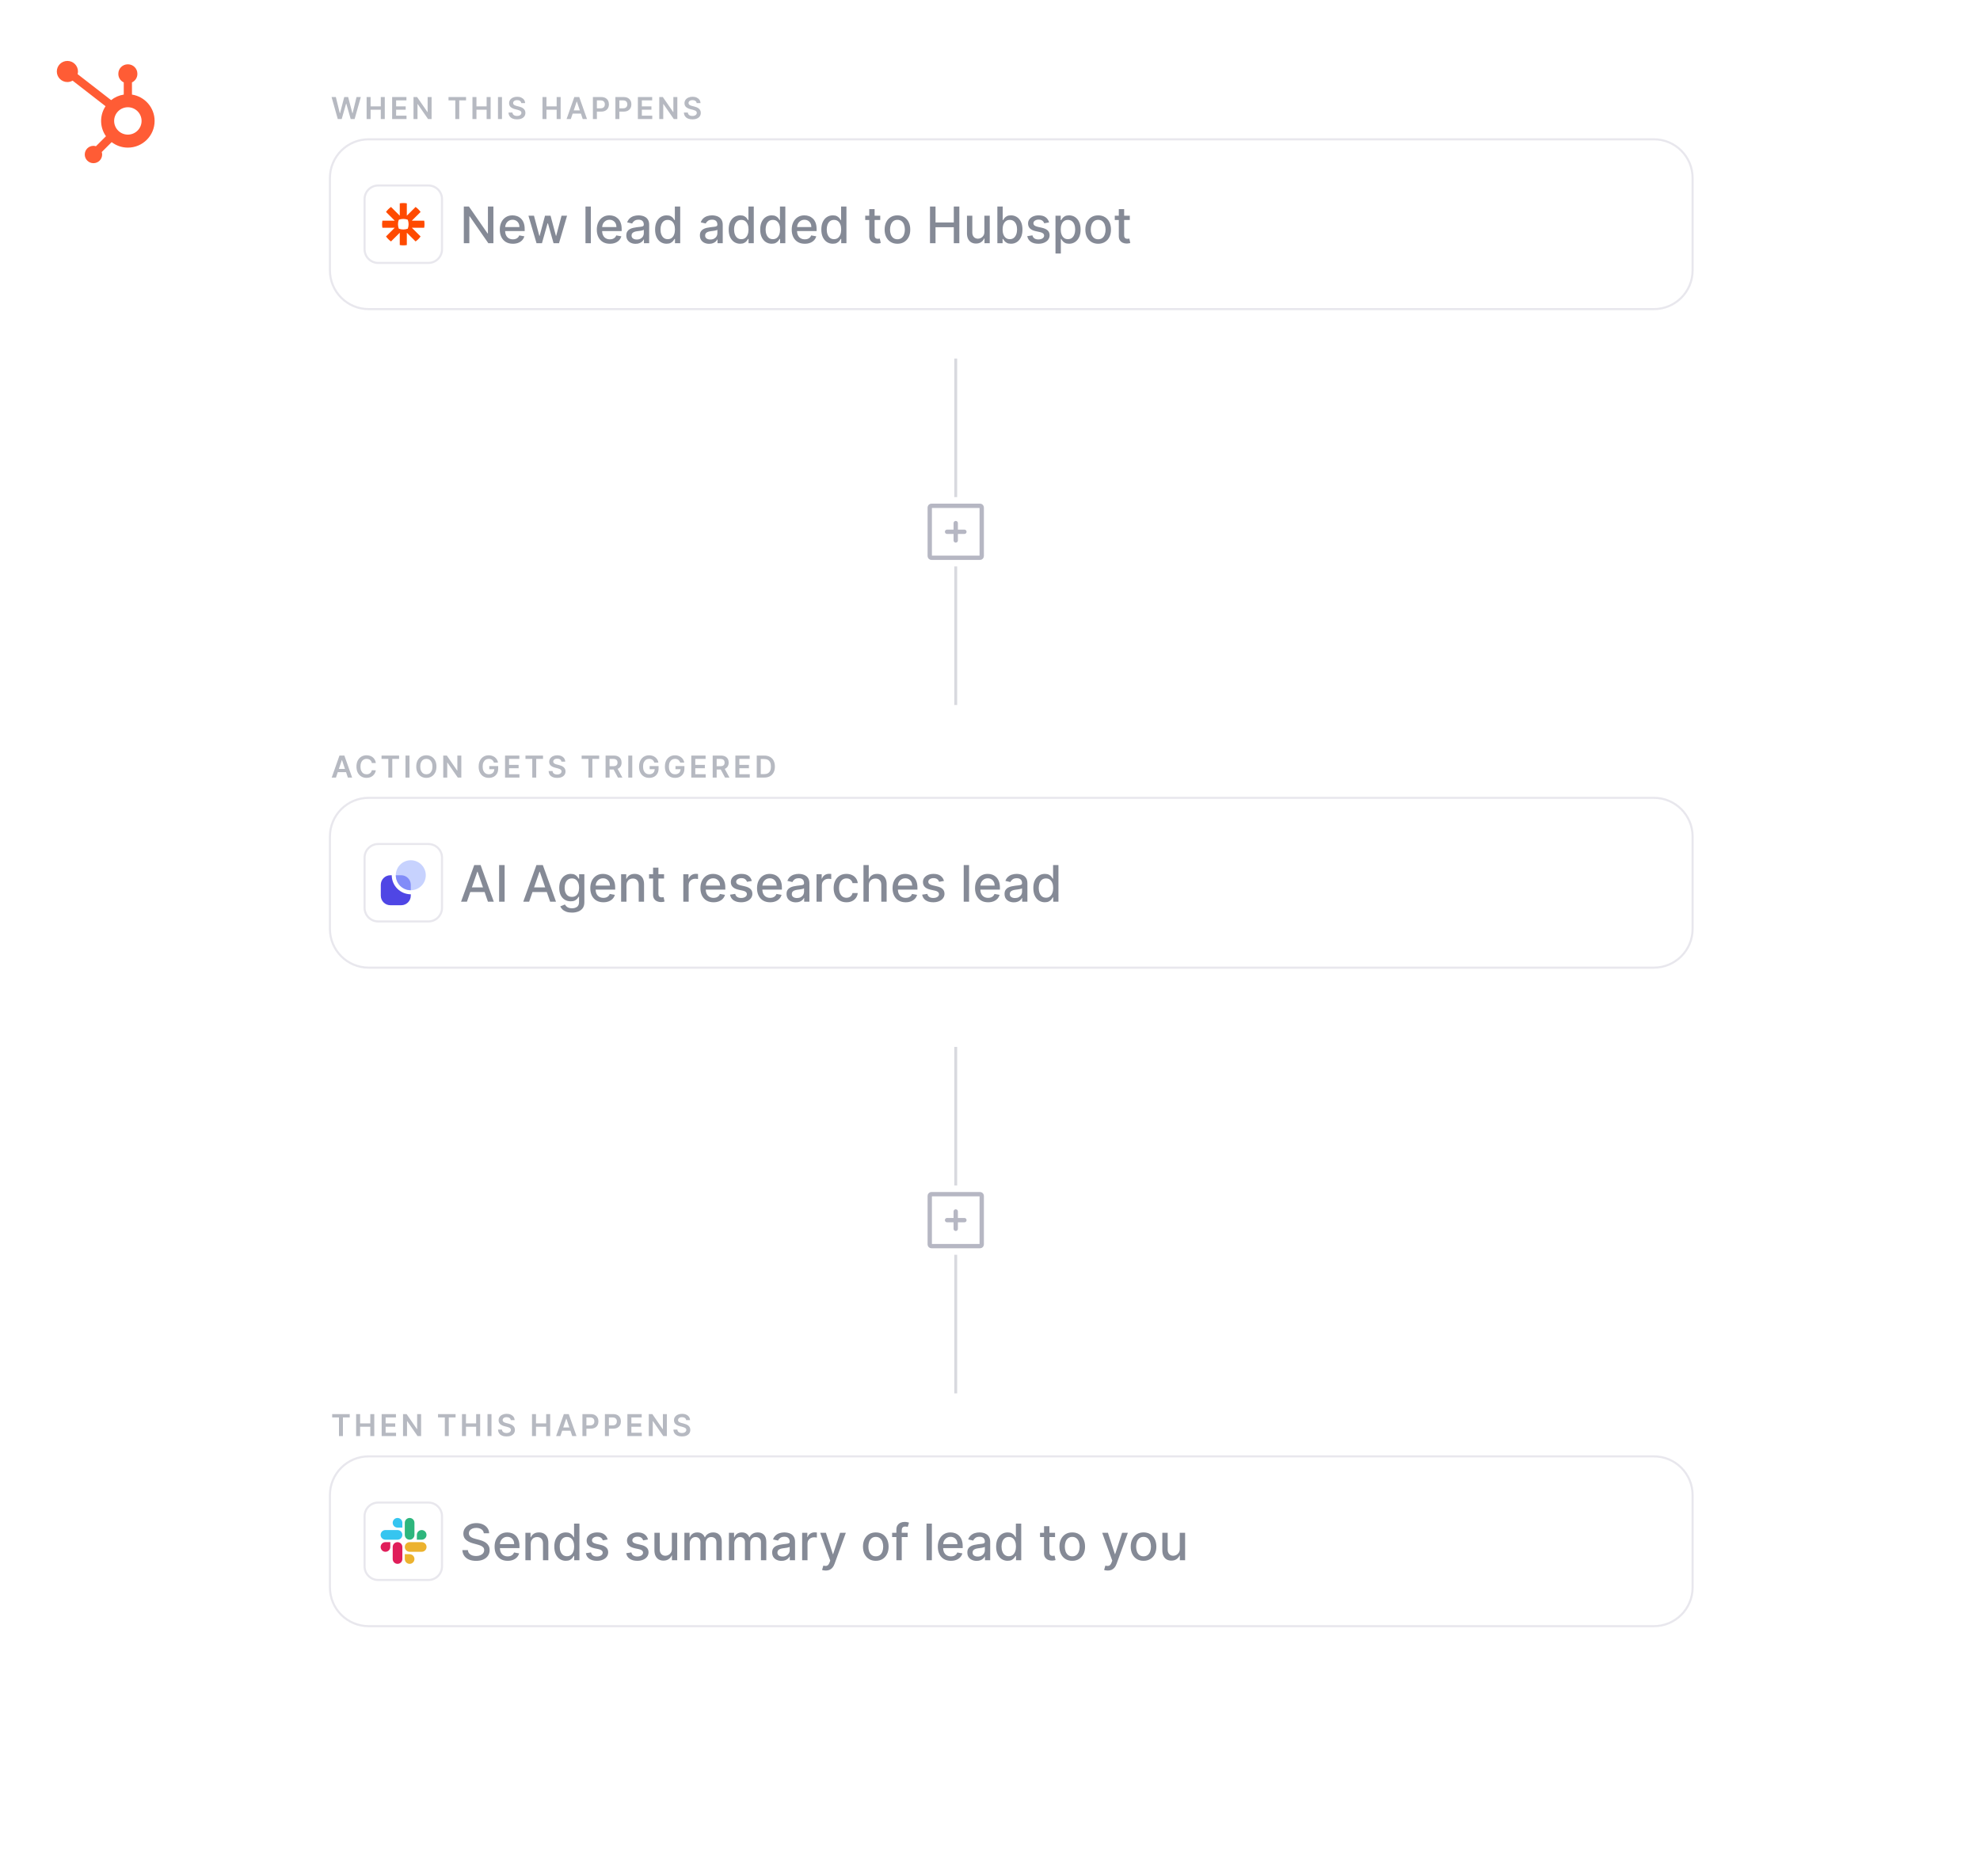 <svg xmlns="http://www.w3.org/2000/svg" width="782" height="741" viewBox="0 0 782 741" fill="none"><g clip-path="url(#clip0_3260_18638)"><mask id="mask0_3260_18638" style="mask-type:luminance" maskUnits="userSpaceOnUse" x="0" y="0" width="782" height="741"><path d="M765.6 0.184H16.283C7.49 0.184 0.361 7.312 0.361 16.105V724.623C0.361 733.416 7.49 740.545 16.283 740.545H765.6C774.393 740.545 781.521 733.416 781.521 724.623V16.105C781.521 7.312 774.393 0.184 765.6 0.184Z" fill="white"></path></mask><g mask="url(#mask0_3260_18638)"><path d="M765.6 0.184H16.283C7.49 0.184 0.361 7.312 0.361 16.105V724.623C0.361 733.416 7.49 740.545 16.283 740.545H765.6C774.393 740.545 781.521 733.416 781.521 724.623V16.105C781.521 7.312 774.393 0.184 765.6 0.184Z" fill="white"></path><g filter="url(#filter0_ddii_3260_18638)"><path d="M84.945 855.977L84.945 0.184L0.361 0.184L0.361 855.977H84.945Z" fill="white"></path><path d="M52.12 37.36V32.551C53.377 31.959 54.258 30.689 54.258 29.215V29.104C54.258 27.07 52.591 25.406 50.553 25.406H50.442C48.404 25.406 46.737 27.07 46.737 29.104V29.215C46.737 30.689 47.618 31.959 48.876 32.552V37.36C47.003 37.649 45.292 38.42 43.88 39.554L30.65 29.283C30.737 28.949 30.798 28.604 30.799 28.243C30.802 25.939 28.933 24.069 26.625 24.066C24.316 24.064 22.443 25.928 22.44 28.232C22.437 30.536 24.306 32.405 26.614 32.408C27.366 32.409 28.063 32.196 28.673 31.85L41.687 41.953C40.58 43.62 39.932 45.618 39.932 47.767C39.932 50.018 40.645 52.1 41.849 53.813L37.891 57.763C37.578 57.669 37.253 57.603 36.91 57.603C35.013 57.603 33.475 59.138 33.475 61.031C33.475 62.924 35.013 64.458 36.91 64.458C38.806 64.458 40.344 62.924 40.344 61.031C40.344 60.688 40.278 60.364 40.184 60.051L44.099 56.145C45.877 57.498 48.09 58.312 50.498 58.312C56.333 58.312 61.063 53.591 61.063 47.767C61.063 42.496 57.183 38.141 52.12 37.36ZM50.498 53.173C47.506 53.173 45.081 50.753 45.081 47.767C45.081 44.782 47.506 42.362 50.498 42.362C53.489 42.362 55.915 44.782 55.915 47.767C55.915 50.753 53.489 53.173 50.498 53.173Z" fill="#FF5C35"></path></g><path d="M377.469 141.626V278.479" stroke="url(#paint0_linear_3260_18638)" stroke-width="1.14"></path><path d="M391.152 196.367H363.781V223.738H391.152V196.367Z" fill="white"></path><path d="M374.045 210.052H377.466M377.466 210.052H380.887M377.466 210.052V206.63M377.466 210.052V213.473" stroke="#B6B7C3" stroke-width="1.711" stroke-linecap="round" stroke-linejoin="round"></path><path d="M387.731 200.473V219.632C387.731 220.01 387.425 220.316 387.047 220.316H367.887C367.509 220.316 367.203 220.01 367.203 219.632V200.473C367.203 200.095 367.509 199.789 367.887 199.789H387.047C387.425 199.789 387.731 200.095 387.731 200.473Z" stroke="#B6B7C3" stroke-width="1.711" stroke-linecap="round" stroke-linejoin="round"></path><path d="M377.469 413.532V550.384" stroke="url(#paint1_linear_3260_18638)" stroke-width="1.14"></path><path d="M391.152 468.272H363.781V495.643H391.152V468.272Z" fill="white"></path><path d="M374.045 481.957H377.466M377.466 481.957H380.887M377.466 481.957V478.535M377.466 481.957V485.378" stroke="#B6B7C3" stroke-width="1.711" stroke-linecap="round" stroke-linejoin="round"></path><path d="M387.731 472.378V491.537C387.731 491.915 387.425 492.222 387.047 492.222H367.887C367.509 492.222 367.203 491.915 367.203 491.537V472.378C367.203 472 367.509 471.694 367.887 471.694H387.047C387.425 471.694 387.731 472 387.731 472.378Z" stroke="#B6B7C3" stroke-width="1.711" stroke-linecap="round" stroke-linejoin="round"></path></g><path d="M133.403 47.018L130.952 38.333H132.644L134.209 44.715H134.289L135.96 38.333H137.499L139.174 44.719H139.251L140.815 38.333H142.507L140.056 47.018H138.504L136.766 40.924H136.698L134.955 47.018H133.403ZM144.792 47.018V38.333H146.366V42.01H150.39V38.333H151.967V47.018H150.39V43.328H146.366V47.018H144.792ZM154.873 47.018V38.333H160.521V39.652H156.446V42.01H160.228V43.328H156.446V45.699H160.555V47.018H154.873ZM170.457 38.333V47.018H169.057L164.965 41.102H164.893V47.018H163.32V38.333H164.728L168.816 44.253H168.892V38.333H170.457ZM177.14 39.652V38.333H184.069V39.652H181.384V47.018H179.824V39.652H177.14ZM186.599 47.018V38.333H188.172V42.01H192.196V38.333H193.774V47.018H192.196V43.328H188.172V47.018H186.599ZM198.252 38.333V47.018H196.679V38.333H198.252ZM205.869 40.72C205.83 40.35 205.663 40.062 205.369 39.855C205.078 39.649 204.699 39.546 204.233 39.546C203.905 39.546 203.623 39.595 203.389 39.694C203.154 39.793 202.975 39.927 202.85 40.097C202.726 40.267 202.662 40.46 202.659 40.678C202.659 40.859 202.7 41.016 202.782 41.149C202.867 41.282 202.982 41.395 203.126 41.488C203.27 41.578 203.43 41.655 203.605 41.717C203.78 41.779 203.957 41.831 204.135 41.874L204.949 42.077C205.277 42.154 205.592 42.257 205.895 42.387C206.2 42.517 206.473 42.681 206.713 42.879C206.956 43.077 207.149 43.316 207.29 43.596C207.431 43.875 207.502 44.203 207.502 44.579C207.502 45.088 207.372 45.536 207.112 45.923C206.852 46.308 206.476 46.609 205.984 46.827C205.495 47.042 204.903 47.149 204.207 47.149C203.531 47.149 202.945 47.044 202.447 46.835C201.953 46.626 201.565 46.321 201.285 45.919C201.008 45.518 200.859 45.029 200.836 44.452H202.384C202.406 44.755 202.5 45.006 202.664 45.207C202.828 45.408 203.041 45.557 203.304 45.656C203.57 45.755 203.866 45.805 204.194 45.805C204.536 45.805 204.836 45.754 205.093 45.652C205.354 45.547 205.557 45.403 205.704 45.22C205.851 45.033 205.926 44.815 205.929 44.567C205.926 44.34 205.86 44.154 205.729 44.007C205.599 43.857 205.417 43.733 205.182 43.634C204.951 43.532 204.679 43.441 204.368 43.362L203.38 43.108C202.665 42.924 202.1 42.646 201.684 42.272C201.271 41.896 201.065 41.398 201.065 40.776C201.065 40.264 201.203 39.816 201.48 39.431C201.76 39.047 202.141 38.749 202.621 38.536C203.102 38.322 203.646 38.214 204.254 38.214C204.87 38.214 205.41 38.322 205.874 38.536C206.34 38.749 206.706 39.044 206.972 39.423C207.238 39.799 207.375 40.231 207.383 40.72H205.869ZM214.255 47.018V38.333H215.828V42.01H219.852V38.333H221.43V47.018H219.852V43.328H215.828V47.018H214.255ZM225.45 47.018H223.771L226.828 38.333H228.771L231.832 47.018H230.153L227.833 40.114H227.766L225.45 47.018ZM225.505 43.612H230.085V44.876H225.505V43.612ZM234.17 47.018V38.333H237.427C238.094 38.333 238.654 38.457 239.106 38.706C239.561 38.955 239.905 39.297 240.137 39.732C240.371 40.165 240.489 40.657 240.489 41.208C240.489 41.765 240.371 42.26 240.137 42.692C239.902 43.125 239.556 43.465 239.098 43.714C238.64 43.96 238.076 44.083 237.406 44.083H235.247V42.79H237.194C237.584 42.79 237.903 42.722 238.152 42.586C238.401 42.45 238.585 42.264 238.703 42.026C238.825 41.789 238.886 41.516 238.886 41.208C238.886 40.9 238.825 40.629 238.703 40.394C238.585 40.159 238.399 39.977 238.148 39.847C237.899 39.714 237.578 39.648 237.185 39.648H235.743V47.018H234.17ZM243.049 47.018V38.333H246.306C246.973 38.333 247.533 38.457 247.985 38.706C248.44 38.955 248.784 39.297 249.016 39.732C249.25 40.165 249.368 40.657 249.368 41.208C249.368 41.765 249.25 42.26 249.016 42.692C248.781 43.125 248.435 43.465 247.977 43.714C247.519 43.96 246.955 44.083 246.285 44.083H244.126V42.79H246.073C246.463 42.79 246.782 42.722 247.031 42.586C247.28 42.45 247.464 42.264 247.582 42.026C247.704 41.789 247.765 41.516 247.765 41.208C247.765 40.9 247.704 40.629 247.582 40.394C247.464 40.159 247.278 39.977 247.027 39.847C246.778 39.714 246.457 39.648 246.064 39.648H244.622V47.018H243.049ZM251.928 47.018V38.333H257.577V39.652H253.501V42.01H257.284V43.328H253.501V45.699H257.611V47.018H251.928ZM267.513 38.333V47.018H266.113L262.021 41.102H261.949V47.018H260.376V38.333H261.784L265.872 44.253H265.948V38.333H267.513ZM275.141 40.72C275.101 40.35 274.934 40.062 274.64 39.855C274.349 39.649 273.97 39.546 273.504 39.546C273.176 39.546 272.895 39.595 272.66 39.694C272.425 39.793 272.246 39.927 272.121 40.097C271.997 40.267 271.933 40.46 271.931 40.678C271.931 40.859 271.972 41.016 272.054 41.149C272.138 41.282 272.253 41.395 272.397 41.488C272.541 41.578 272.701 41.655 272.876 41.717C273.051 41.779 273.228 41.831 273.406 41.874L274.22 42.077C274.548 42.154 274.864 42.257 275.166 42.387C275.471 42.517 275.744 42.681 275.985 42.879C276.228 43.077 276.42 43.316 276.561 43.596C276.703 43.875 276.773 44.203 276.773 44.579C276.773 45.088 276.643 45.536 276.383 45.923C276.123 46.308 275.747 46.609 275.255 46.827C274.766 47.042 274.174 47.149 273.478 47.149C272.803 47.149 272.216 47.044 271.719 46.835C271.224 46.626 270.837 46.321 270.557 45.919C270.28 45.518 270.13 45.029 270.107 44.452H271.655C271.678 44.755 271.771 45.006 271.935 45.207C272.099 45.408 272.312 45.557 272.575 45.656C272.841 45.755 273.138 45.805 273.466 45.805C273.808 45.805 274.107 45.754 274.365 45.652C274.625 45.547 274.828 45.403 274.975 45.22C275.122 45.033 275.197 44.815 275.2 44.567C275.197 44.34 275.131 44.154 275.001 44.007C274.871 43.857 274.688 43.733 274.454 43.634C274.222 43.532 273.95 43.441 273.64 43.362L272.651 43.108C271.936 42.924 271.371 42.646 270.955 42.272C270.543 41.896 270.336 41.398 270.336 40.776C270.336 40.264 270.475 39.816 270.752 39.431C271.032 39.047 271.412 38.749 271.892 38.536C272.373 38.322 272.917 38.214 273.525 38.214C274.141 38.214 274.681 38.322 275.145 38.536C275.611 38.749 275.977 39.044 276.243 39.423C276.509 39.799 276.646 40.231 276.655 40.72H275.141Z" fill="#0D162F" fill-opacity="0.3"></path><g filter="url(#filter1_ddi_3260_18638)"><path d="M653.202 55.44H145.596C137.38 55.44 130.719 62.1 130.719 70.316V106.81C130.719 115.026 137.38 121.686 145.596 121.686H653.202C661.418 121.686 668.078 115.026 668.078 106.81V70.316C668.078 62.1 661.418 55.44 653.202 55.44Z" fill="white"></path><path d="M653.202 55.026H145.596C137.151 55.026 130.306 61.871 130.306 70.316V106.81C130.306 115.254 137.151 122.099 145.596 122.099H653.202C661.646 122.099 668.491 115.254 668.491 106.81V70.316C668.491 61.871 661.646 55.026 653.202 55.026Z" stroke="#16134A" stroke-opacity="0.1" stroke-width="0.826"></path><path d="M447.595 73.686H144.404V103.438H447.595V73.686Z" fill="white"></path><path d="M169.198 73.686H149.363C146.624 73.686 144.404 75.906 144.404 78.644V98.479C144.404 101.218 146.624 103.438 149.363 103.438H169.198C171.937 103.438 174.157 101.218 174.157 98.479V78.644C174.157 75.906 171.937 73.686 169.198 73.686Z" fill="white"></path><path d="M169.198 73.272H149.363C146.396 73.272 143.991 75.677 143.991 78.644V98.479C143.991 101.446 146.396 103.851 149.363 103.851H169.198C172.165 103.851 174.57 101.446 174.57 98.479V78.644C174.57 75.677 172.165 73.272 169.198 73.272Z" stroke="#16134A" stroke-opacity="0.1" stroke-width="0.826"></path><path d="M159.285 80.207C159.758 80.208 160.223 80.248 160.676 80.323V85.2L164.133 81.751C164.514 82.023 164.872 82.324 165.202 82.654C165.532 82.983 165.836 83.34 166.107 83.721L162.65 87.169H167.539C167.615 87.62 167.655 88.083 167.655 88.555V88.567C167.655 89.04 167.615 89.503 167.539 89.954H162.649L166.107 93.401C165.836 93.782 165.532 94.139 165.203 94.468H165.202C164.872 94.798 164.514 95.1 164.134 95.371L160.676 91.923V96.799C160.224 96.874 159.759 96.914 159.286 96.915H159.274C158.8 96.914 158.337 96.874 157.884 96.799V91.923L154.428 95.371C153.664 94.829 152.997 94.162 152.453 93.401L155.91 89.954H151.021C150.944 89.502 150.904 89.037 150.904 88.564V88.54C150.905 88.417 150.913 88.267 150.925 88.112L150.928 88.066C150.962 87.629 151.021 87.169 151.021 87.169H155.91L152.453 83.721C152.724 83.34 153.026 82.984 153.357 82.656L153.358 82.654C153.688 82.324 154.046 82.023 154.428 81.751L157.884 85.2V80.323C158.337 80.248 158.801 80.208 159.275 80.207H159.285ZM159.284 86.473H159.276C158.654 86.473 158.058 86.587 157.507 86.794C157.301 87.342 157.186 87.937 157.186 88.557V88.565C157.186 89.186 157.301 89.78 157.508 90.329C158.058 90.535 158.654 90.649 159.276 90.649H159.284C159.906 90.649 160.502 90.535 161.052 90.329C161.26 89.779 161.374 89.186 161.374 88.565V88.557C161.374 87.937 161.26 87.342 161.052 86.794C160.502 86.587 159.906 86.473 159.284 86.473Z" fill="#FF4A00"></path><path d="M194.869 81.588V96.062H192.861L185.504 85.447H185.37V96.062H183.186V81.588H185.207L192.572 92.218H192.706V81.588H194.869ZM202.563 96.282C201.494 96.282 200.573 96.053 199.8 95.596C199.032 95.134 198.438 94.486 198.019 93.653C197.604 92.814 197.397 91.831 197.397 90.705C197.397 89.593 197.604 88.613 198.019 87.765C198.438 86.917 199.022 86.255 199.772 85.779C200.525 85.303 201.407 85.065 202.415 85.065C203.027 85.065 203.621 85.167 204.196 85.369C204.771 85.572 205.287 85.89 205.744 86.323C206.201 86.757 206.561 87.32 206.825 88.013C207.089 88.701 207.221 89.537 207.221 90.522V91.271H198.591V89.688H205.15C205.15 89.132 205.037 88.639 204.811 88.21C204.585 87.777 204.267 87.435 203.857 87.186C203.451 86.936 202.976 86.811 202.429 86.811C201.835 86.811 201.317 86.957 200.874 87.249C200.436 87.537 200.097 87.914 199.856 88.38C199.621 88.842 199.503 89.344 199.503 89.885V91.122C199.503 91.848 199.63 92.465 199.885 92.974C200.144 93.483 200.504 93.872 200.966 94.14C201.428 94.404 201.967 94.536 202.585 94.536C202.985 94.536 203.35 94.479 203.68 94.366C204.01 94.249 204.295 94.074 204.535 93.843C204.775 93.612 204.959 93.327 205.086 92.988L207.087 93.349C206.926 93.938 206.639 94.454 206.224 94.896C205.814 95.335 205.298 95.676 204.676 95.921C204.059 96.161 203.355 96.282 202.563 96.282ZM211.9 96.062L208.705 85.207H210.889L213.016 93.179H213.122L215.257 85.207H217.44L219.561 93.144H219.667L221.78 85.207H223.964L220.776 96.062H218.621L216.416 88.225H216.253L214.048 96.062H211.9ZM233.349 81.588V96.062H231.236V81.588H233.349ZM240.871 96.282C239.802 96.282 238.88 96.053 238.108 95.596C237.34 95.134 236.746 94.486 236.327 93.653C235.912 92.814 235.705 91.831 235.705 90.705C235.705 89.593 235.912 88.613 236.327 87.765C236.746 86.917 237.33 86.255 238.079 85.779C238.833 85.303 239.714 85.065 240.723 85.065C241.335 85.065 241.929 85.167 242.504 85.369C243.079 85.572 243.594 85.89 244.051 86.323C244.509 86.757 244.869 87.32 245.133 88.013C245.397 88.701 245.529 89.537 245.529 90.522V91.271H236.899V89.688H243.458C243.458 89.132 243.345 88.639 243.119 88.21C242.892 87.777 242.574 87.435 242.164 87.186C241.759 86.936 241.283 86.811 240.737 86.811C240.143 86.811 239.625 86.957 239.182 87.249C238.744 87.537 238.405 87.914 238.164 88.38C237.929 88.842 237.811 89.344 237.811 89.885V91.122C237.811 91.848 237.938 92.465 238.192 92.974C238.452 93.483 238.812 93.872 239.274 94.14C239.736 94.404 240.275 94.536 240.892 94.536C241.293 94.536 241.658 94.479 241.988 94.366C242.318 94.249 242.603 94.074 242.843 93.843C243.083 93.612 243.267 93.327 243.394 92.988L245.394 93.349C245.234 93.938 244.947 94.454 244.532 94.896C244.122 95.335 243.606 95.676 242.984 95.921C242.367 96.161 241.663 96.282 240.871 96.282ZM251.032 96.303C250.345 96.303 249.723 96.176 249.167 95.921C248.611 95.662 248.17 95.287 247.845 94.797C247.525 94.307 247.364 93.707 247.364 92.995C247.364 92.383 247.482 91.879 247.718 91.483C247.953 91.087 248.271 90.774 248.672 90.543C249.072 90.312 249.52 90.138 250.015 90.02C250.509 89.902 251.014 89.812 251.527 89.751C252.177 89.676 252.705 89.615 253.11 89.567C253.515 89.516 253.81 89.433 253.994 89.32C254.177 89.207 254.269 89.023 254.269 88.769V88.719C254.269 88.102 254.095 87.624 253.746 87.285C253.402 86.945 252.889 86.776 252.206 86.776C251.494 86.776 250.933 86.934 250.524 87.249C250.118 87.56 249.838 87.907 249.683 88.288L247.697 87.836C247.932 87.176 248.276 86.644 248.728 86.239C249.185 85.829 249.711 85.532 250.304 85.348C250.898 85.16 251.522 85.065 252.177 85.065C252.611 85.065 253.07 85.117 253.556 85.221C254.046 85.32 254.503 85.504 254.927 85.772C255.355 86.041 255.706 86.425 255.98 86.924C256.253 87.419 256.39 88.062 256.39 88.854V96.062H254.326V94.578H254.241C254.104 94.852 253.899 95.12 253.626 95.384C253.353 95.648 253.002 95.867 252.573 96.041C252.144 96.216 251.631 96.303 251.032 96.303ZM251.492 94.607C252.076 94.607 252.576 94.491 252.99 94.26C253.409 94.029 253.728 93.728 253.944 93.356C254.166 92.979 254.276 92.576 254.276 92.147V90.748C254.201 90.823 254.055 90.894 253.838 90.96C253.626 91.021 253.384 91.075 253.11 91.122C252.837 91.165 252.571 91.205 252.312 91.242C252.053 91.275 251.836 91.304 251.661 91.327C251.252 91.379 250.877 91.466 250.538 91.589C250.203 91.711 249.935 91.888 249.732 92.119C249.534 92.345 249.435 92.647 249.435 93.023C249.435 93.546 249.628 93.942 250.015 94.211C250.401 94.475 250.893 94.607 251.492 94.607ZM263.268 96.275C262.392 96.275 261.61 96.051 260.922 95.603C260.238 95.151 259.701 94.508 259.31 93.674C258.924 92.835 258.731 91.829 258.731 90.656C258.731 89.483 258.926 88.479 259.317 87.645C259.713 86.811 260.255 86.173 260.943 85.73C261.631 85.287 262.411 85.065 263.282 85.065C263.956 85.065 264.498 85.178 264.908 85.405C265.322 85.626 265.643 85.885 265.869 86.182C266.1 86.479 266.279 86.74 266.406 86.967H266.533V81.588H268.646V96.062H266.583V94.373H266.406C266.279 94.604 266.095 94.868 265.855 95.165C265.619 95.462 265.294 95.721 264.879 95.942C264.465 96.164 263.928 96.275 263.268 96.275ZM263.735 94.472C264.342 94.472 264.856 94.312 265.275 93.992C265.699 93.667 266.02 93.217 266.236 92.642C266.458 92.067 266.569 91.398 266.569 90.635C266.569 89.881 266.46 89.221 266.244 88.656C266.027 88.09 265.709 87.65 265.289 87.334C264.87 87.018 264.352 86.861 263.735 86.861C263.098 86.861 262.568 87.025 262.144 87.355C261.72 87.685 261.4 88.135 261.183 88.705C260.971 89.275 260.865 89.918 260.865 90.635C260.865 91.36 260.974 92.013 261.19 92.592C261.407 93.172 261.727 93.631 262.151 93.971C262.58 94.305 263.108 94.472 263.735 94.472ZM280.089 96.303C279.401 96.303 278.779 96.176 278.223 95.921C277.667 95.662 277.226 95.287 276.901 94.797C276.581 94.307 276.421 93.707 276.421 92.995C276.421 92.383 276.539 91.879 276.774 91.483C277.01 91.087 277.328 90.774 277.728 90.543C278.129 90.312 278.576 90.138 279.071 90.02C279.566 89.902 280.07 89.812 280.584 89.751C281.234 89.676 281.761 89.615 282.167 89.567C282.572 89.516 282.866 89.433 283.05 89.32C283.234 89.207 283.326 89.023 283.326 88.769V88.719C283.326 88.102 283.151 87.624 282.803 87.285C282.459 86.945 281.945 86.776 281.262 86.776C280.551 86.776 279.99 86.934 279.58 87.249C279.175 87.56 278.894 87.907 278.739 88.288L276.753 87.836C276.989 87.176 277.332 86.644 277.785 86.239C278.242 85.829 278.767 85.532 279.361 85.348C279.955 85.16 280.579 85.065 281.234 85.065C281.667 85.065 282.127 85.117 282.612 85.221C283.102 85.32 283.559 85.504 283.983 85.772C284.412 86.041 284.763 86.425 285.036 86.924C285.309 87.419 285.446 88.062 285.446 88.854V96.062H283.382V94.578H283.297C283.161 94.852 282.956 95.12 282.683 95.384C282.409 95.648 282.058 95.867 281.63 96.041C281.201 96.216 280.687 96.303 280.089 96.303ZM280.548 94.607C281.132 94.607 281.632 94.491 282.047 94.26C282.466 94.029 282.784 93.728 283.001 93.356C283.222 92.979 283.333 92.576 283.333 92.147V90.748C283.257 90.823 283.111 90.894 282.895 90.96C282.683 91.021 282.44 91.075 282.167 91.122C281.893 91.165 281.627 91.205 281.368 91.242C281.109 91.275 280.892 91.304 280.718 91.327C280.308 91.379 279.933 91.466 279.594 91.589C279.26 91.711 278.991 91.888 278.788 92.119C278.591 92.345 278.492 92.647 278.492 93.023C278.492 93.546 278.685 93.942 279.071 94.211C279.457 94.475 279.95 94.607 280.548 94.607ZM292.324 96.275C291.448 96.275 290.666 96.051 289.978 95.603C289.295 95.151 288.758 94.508 288.367 93.674C287.98 92.835 287.787 91.829 287.787 90.656C287.787 89.483 287.983 88.479 288.374 87.645C288.77 86.811 289.311 86.173 289.999 85.73C290.687 85.287 291.467 85.065 292.339 85.065C293.012 85.065 293.554 85.178 293.964 85.405C294.379 85.626 294.699 85.885 294.925 86.182C295.156 86.479 295.335 86.74 295.462 86.967H295.59V81.588H297.703V96.062H295.639V94.373H295.462C295.335 94.604 295.151 94.868 294.911 95.165C294.676 95.462 294.351 95.721 293.936 95.942C293.521 96.164 292.984 96.275 292.324 96.275ZM292.791 94.472C293.399 94.472 293.912 94.312 294.332 93.992C294.756 93.667 295.076 93.217 295.293 92.642C295.514 92.067 295.625 91.398 295.625 90.635C295.625 89.881 295.517 89.221 295.3 88.656C295.083 88.09 294.765 87.65 294.346 87.334C293.926 87.018 293.408 86.861 292.791 86.861C292.155 86.861 291.625 87.025 291.201 87.355C290.777 87.685 290.456 88.135 290.24 88.705C290.028 89.275 289.922 89.918 289.922 90.635C289.922 91.36 290.03 92.013 290.247 92.592C290.463 93.172 290.784 93.631 291.208 93.971C291.637 94.305 292.164 94.472 292.791 94.472ZM304.783 96.275C303.906 96.275 303.124 96.051 302.436 95.603C301.753 95.151 301.216 94.508 300.825 93.674C300.439 92.835 300.245 91.829 300.245 90.656C300.245 89.483 300.441 88.479 300.832 87.645C301.228 86.811 301.77 86.173 302.458 85.73C303.145 85.287 303.925 85.065 304.797 85.065C305.471 85.065 306.013 85.178 306.422 85.405C306.837 85.626 307.157 85.885 307.384 86.182C307.614 86.479 307.794 86.74 307.921 86.967H308.048V81.588H310.161V96.062H308.097V94.373H307.921C307.794 94.604 307.61 94.868 307.369 95.165C307.134 95.462 306.809 95.721 306.394 95.942C305.98 96.164 305.442 96.275 304.783 96.275ZM305.249 94.472C305.857 94.472 306.371 94.312 306.79 93.992C307.214 93.667 307.534 93.217 307.751 92.642C307.973 92.067 308.083 91.398 308.083 90.635C308.083 89.881 307.975 89.221 307.758 88.656C307.541 88.09 307.223 87.65 306.804 87.334C306.385 87.018 305.866 86.861 305.249 86.861C304.613 86.861 304.083 87.025 303.659 87.355C303.235 87.685 302.915 88.135 302.698 88.705C302.486 89.275 302.38 89.918 302.38 90.635C302.38 91.36 302.488 92.013 302.705 92.592C302.922 93.172 303.242 93.631 303.666 93.971C304.095 94.305 304.623 94.472 305.249 94.472ZM317.856 96.282C316.786 96.282 315.865 96.053 315.093 95.596C314.325 95.134 313.731 94.486 313.312 93.653C312.897 92.814 312.69 91.831 312.69 90.705C312.69 89.593 312.897 88.613 313.312 87.765C313.731 86.917 314.315 86.255 315.064 85.779C315.818 85.303 316.699 85.065 317.708 85.065C318.32 85.065 318.914 85.167 319.489 85.369C320.063 85.572 320.579 85.89 321.036 86.323C321.493 86.757 321.854 87.32 322.118 88.013C322.382 88.701 322.513 89.537 322.513 90.522V91.271H313.884V89.688H320.443C320.443 89.132 320.33 88.639 320.103 88.21C319.877 87.777 319.559 87.435 319.149 87.186C318.744 86.936 318.268 86.811 317.722 86.811C317.128 86.811 316.61 86.957 316.167 87.249C315.729 87.537 315.389 87.914 315.149 88.38C314.913 88.842 314.796 89.344 314.796 89.885V91.122C314.796 91.848 314.923 92.465 315.177 92.974C315.436 93.483 315.797 93.872 316.259 94.14C316.72 94.404 317.26 94.536 317.877 94.536C318.278 94.536 318.643 94.479 318.973 94.366C319.302 94.249 319.587 94.074 319.828 93.843C320.068 93.612 320.252 93.327 320.379 92.988L322.379 93.349C322.219 93.938 321.932 94.454 321.517 94.896C321.107 95.335 320.591 95.676 319.969 95.921C319.352 96.161 318.648 96.282 317.856 96.282ZM328.922 96.275C328.046 96.275 327.263 96.051 326.576 95.603C325.892 95.151 325.355 94.508 324.964 93.674C324.578 92.835 324.385 91.829 324.385 90.656C324.385 89.483 324.58 88.479 324.971 87.645C325.367 86.811 325.909 86.173 326.597 85.73C327.285 85.287 328.064 85.065 328.936 85.065C329.61 85.065 330.152 85.178 330.562 85.405C330.976 85.626 331.297 85.885 331.523 86.182C331.754 86.479 331.933 86.74 332.06 86.967H332.187V81.588H334.3V96.062H332.237V94.373H332.06C331.933 94.604 331.749 94.868 331.509 95.165C331.273 95.462 330.948 95.721 330.533 95.942C330.119 96.164 329.582 96.275 328.922 96.275ZM329.388 94.472C329.996 94.472 330.51 94.312 330.929 93.992C331.353 93.667 331.674 93.217 331.89 92.642C332.112 92.067 332.222 91.398 332.222 90.635C332.222 89.881 332.114 89.221 331.897 88.656C331.681 88.09 331.363 87.65 330.943 87.334C330.524 87.018 330.006 86.861 329.388 86.861C328.752 86.861 328.222 87.025 327.798 87.355C327.374 87.685 327.054 88.135 326.837 88.705C326.625 89.275 326.519 89.918 326.519 90.635C326.519 91.36 326.627 92.013 326.844 92.592C327.061 93.172 327.381 93.631 327.805 93.971C328.234 94.305 328.762 94.472 329.388 94.472ZM347.651 85.207V86.903H341.721V85.207H347.651ZM343.311 82.606H345.425V92.875C345.425 93.285 345.486 93.594 345.608 93.801C345.731 94.004 345.889 94.142 346.082 94.218C346.28 94.288 346.494 94.324 346.725 94.324C346.895 94.324 347.043 94.312 347.17 94.288C347.298 94.265 347.396 94.246 347.467 94.232L347.849 95.978C347.726 96.025 347.552 96.072 347.326 96.119C347.1 96.171 346.817 96.199 346.478 96.204C345.922 96.213 345.403 96.114 344.923 95.907C344.442 95.7 344.054 95.379 343.757 94.946C343.46 94.512 343.311 93.968 343.311 93.313V82.606ZM354.445 96.282C353.427 96.282 352.539 96.048 351.78 95.582C351.022 95.115 350.433 94.463 350.013 93.624C349.594 92.785 349.384 91.805 349.384 90.684C349.384 89.558 349.594 88.573 350.013 87.73C350.433 86.886 351.022 86.232 351.78 85.765C352.539 85.299 353.427 85.065 354.445 85.065C355.462 85.065 356.35 85.299 357.109 85.765C357.868 86.232 358.457 86.886 358.876 87.73C359.295 88.573 359.505 89.558 359.505 90.684C359.505 91.805 359.295 92.785 358.876 93.624C358.457 94.463 357.868 95.115 357.109 95.582C356.35 96.048 355.462 96.282 354.445 96.282ZM354.452 94.508C355.111 94.508 355.658 94.333 356.091 93.985C356.525 93.636 356.845 93.172 357.052 92.592C357.264 92.013 357.371 91.374 357.371 90.677C357.371 89.984 357.264 89.348 357.052 88.769C356.845 88.185 356.525 87.716 356.091 87.362C355.658 87.009 355.111 86.832 354.452 86.832C353.787 86.832 353.236 87.009 352.798 87.362C352.364 87.716 352.042 88.185 351.83 88.769C351.622 89.348 351.519 89.984 351.519 90.677C351.519 91.374 351.622 92.013 351.83 92.592C352.042 93.172 352.364 93.636 352.798 93.985C353.236 94.333 353.787 94.508 354.452 94.508ZM367.3 96.062V81.588H369.484V87.878H376.7V81.588H378.891V96.062H376.7V89.751H369.484V96.062H367.3ZM388.779 91.561V85.207H390.899V96.062H388.821V94.183H388.708C388.458 94.762 388.058 95.245 387.506 95.631C386.96 96.013 386.279 96.204 385.464 96.204C384.767 96.204 384.149 96.051 383.612 95.745C383.08 95.433 382.66 94.974 382.354 94.366C382.053 93.758 381.902 93.007 381.902 92.112V85.207H384.015V91.857C384.015 92.597 384.22 93.186 384.63 93.624C385.04 94.062 385.572 94.281 386.227 94.281C386.623 94.281 387.016 94.183 387.408 93.985C387.803 93.787 388.131 93.488 388.39 93.087C388.654 92.687 388.783 92.178 388.779 91.561ZM393.908 96.062V81.588H396.021V86.967H396.148C396.271 86.74 396.447 86.479 396.678 86.182C396.909 85.885 397.23 85.626 397.64 85.405C398.049 85.178 398.591 85.065 399.265 85.065C400.141 85.065 400.924 85.287 401.611 85.73C402.299 86.173 402.839 86.811 403.23 87.645C403.626 88.479 403.824 89.483 403.824 90.656C403.824 91.829 403.628 92.835 403.237 93.674C402.846 94.508 402.309 95.151 401.626 95.603C400.942 96.051 400.163 96.275 399.286 96.275C398.627 96.275 398.087 96.164 397.668 95.942C397.253 95.721 396.928 95.462 396.692 95.165C396.457 94.868 396.276 94.604 396.148 94.373H395.972V96.062H393.908ZM395.979 90.635C395.979 91.398 396.089 92.067 396.311 92.642C396.532 93.217 396.853 93.667 397.272 93.992C397.691 94.312 398.205 94.472 398.813 94.472C399.444 94.472 399.972 94.305 400.396 93.971C400.82 93.631 401.14 93.172 401.357 92.592C401.579 92.013 401.689 91.36 401.689 90.635C401.689 89.918 401.581 89.275 401.364 88.705C401.152 88.135 400.832 87.685 400.403 87.355C399.979 87.025 399.449 86.861 398.813 86.861C398.2 86.861 397.682 87.018 397.258 87.334C396.839 87.65 396.521 88.09 396.304 88.656C396.087 89.221 395.979 89.881 395.979 90.635ZM414.331 87.857L412.416 88.196C412.336 87.951 412.209 87.718 412.034 87.497C411.865 87.275 411.634 87.094 411.342 86.953C411.05 86.811 410.684 86.74 410.246 86.74C409.648 86.74 409.148 86.875 408.748 87.143C408.347 87.407 408.147 87.749 408.147 88.168C408.147 88.531 408.281 88.823 408.55 89.044C408.819 89.266 409.252 89.447 409.85 89.589L411.575 89.984C412.574 90.215 413.318 90.571 413.808 91.052C414.298 91.532 414.543 92.156 414.543 92.924C414.543 93.575 414.355 94.154 413.978 94.663C413.606 95.167 413.085 95.563 412.416 95.85C411.752 96.138 410.981 96.282 410.105 96.282C408.889 96.282 407.897 96.022 407.129 95.504C406.361 94.981 405.89 94.239 405.716 93.278L407.758 92.967C407.886 93.499 408.147 93.902 408.543 94.175C408.939 94.444 409.455 94.578 410.091 94.578C410.783 94.578 411.337 94.435 411.752 94.147C412.166 93.855 412.374 93.499 412.374 93.08C412.374 92.741 412.246 92.456 411.992 92.225C411.742 91.994 411.358 91.82 410.84 91.702L409.002 91.299C407.989 91.068 407.24 90.701 406.755 90.196C406.274 89.692 406.034 89.054 406.034 88.281C406.034 87.64 406.213 87.08 406.571 86.599C406.929 86.118 407.424 85.744 408.055 85.475C408.687 85.202 409.41 85.065 410.225 85.065C411.398 85.065 412.322 85.32 412.996 85.829C413.669 86.333 414.115 87.009 414.331 87.857ZM416.867 100.133V85.207H418.93V86.967H419.107C419.23 86.74 419.406 86.479 419.637 86.182C419.868 85.885 420.188 85.626 420.598 85.405C421.008 85.178 421.55 85.065 422.224 85.065C423.1 85.065 423.882 85.287 424.57 85.73C425.258 86.173 425.798 86.811 426.189 87.645C426.585 88.479 426.783 89.483 426.783 90.656C426.783 91.829 426.587 92.835 426.196 93.674C425.805 94.508 425.268 95.151 424.585 95.603C423.901 96.051 423.122 96.275 422.245 96.275C421.586 96.275 421.046 96.164 420.627 95.942C420.212 95.721 419.887 95.462 419.651 95.165C419.416 94.868 419.234 94.604 419.107 94.373H418.98V100.133H416.867ZM418.938 90.635C418.938 91.398 419.048 92.067 419.27 92.642C419.491 93.217 419.812 93.667 420.231 93.992C420.65 94.312 421.164 94.472 421.772 94.472C422.403 94.472 422.931 94.305 423.355 93.971C423.779 93.631 424.099 93.172 424.316 92.592C424.537 92.013 424.648 91.36 424.648 90.635C424.648 89.918 424.54 89.275 424.323 88.705C424.111 88.135 423.791 87.685 423.362 87.355C422.938 87.025 422.408 86.861 421.772 86.861C421.159 86.861 420.641 87.018 420.217 87.334C419.797 87.65 419.479 88.09 419.263 88.656C419.046 89.221 418.938 89.881 418.938 90.635ZM433.723 96.282C432.705 96.282 431.817 96.048 431.058 95.582C430.3 95.115 429.711 94.463 429.291 93.624C428.872 92.785 428.662 91.805 428.662 90.684C428.662 89.558 428.872 88.573 429.291 87.73C429.711 86.886 430.3 86.232 431.058 85.765C431.817 85.299 432.705 85.065 433.723 85.065C434.741 85.065 435.629 85.299 436.387 85.765C437.146 86.232 437.735 86.886 438.154 87.73C438.574 88.573 438.783 89.558 438.783 90.684C438.783 91.805 438.574 92.785 438.154 93.624C437.735 94.463 437.146 95.115 436.387 95.582C435.629 96.048 434.741 96.282 433.723 96.282ZM433.73 94.508C434.39 94.508 434.936 94.333 435.37 93.985C435.803 93.636 436.123 93.172 436.331 92.592C436.543 92.013 436.649 91.374 436.649 90.677C436.649 89.984 436.543 89.348 436.331 88.769C436.123 88.185 435.803 87.716 435.37 87.362C434.936 87.009 434.39 86.832 433.73 86.832C433.066 86.832 432.514 87.009 432.076 87.362C431.643 87.716 431.32 88.185 431.108 88.769C430.901 89.348 430.797 89.984 430.797 90.677C430.797 91.374 430.901 92.013 431.108 92.592C431.32 93.172 431.643 93.636 432.076 93.985C432.514 94.333 433.066 94.508 433.73 94.508ZM446.209 85.207V86.903H440.28V85.207H446.209ZM441.87 82.606H443.983V92.875C443.983 93.285 444.044 93.594 444.167 93.801C444.289 94.004 444.447 94.142 444.64 94.218C444.838 94.288 445.053 94.324 445.284 94.324C445.453 94.324 445.602 94.312 445.729 94.288C445.856 94.265 445.955 94.246 446.026 94.232L446.407 95.978C446.285 96.025 446.11 96.072 445.884 96.119C445.658 96.171 445.375 96.199 445.036 96.204C444.48 96.213 443.962 96.114 443.481 95.907C443.001 95.7 442.612 95.379 442.315 94.946C442.018 94.512 441.87 93.968 441.87 93.313V82.606Z" fill="#0D162F" fill-opacity="0.5"></path></g><path d="M132.691 307.139H131.011L134.069 298.454H136.011L139.073 307.139H137.393L135.074 300.235H135.006L132.691 307.139ZM132.746 303.734H137.325V304.997H132.746V303.734ZM148.436 301.384H146.85C146.805 301.124 146.721 300.894 146.6 300.693C146.478 300.49 146.327 300.317 146.146 300.176C145.965 300.034 145.759 299.928 145.527 299.858C145.298 299.784 145.051 299.747 144.785 299.747C144.313 299.747 143.894 299.866 143.53 300.104C143.165 300.338 142.88 300.683 142.673 301.138C142.467 301.591 142.364 302.143 142.364 302.796C142.364 303.461 142.467 304.02 142.673 304.476C142.882 304.928 143.168 305.27 143.53 305.502C143.894 305.731 144.311 305.845 144.781 305.845C145.041 305.845 145.284 305.811 145.51 305.744C145.739 305.673 145.944 305.57 146.125 305.434C146.309 305.298 146.463 305.131 146.587 304.934C146.714 304.736 146.802 304.51 146.85 304.255L148.436 304.264C148.377 304.676 148.248 305.064 148.05 305.426C147.855 305.787 147.599 306.107 147.283 306.384C146.966 306.658 146.596 306.873 146.172 307.028C145.748 307.181 145.277 307.257 144.76 307.257C143.996 307.257 143.315 307.081 142.716 306.727C142.116 306.374 141.644 305.864 141.299 305.197C140.954 304.529 140.782 303.729 140.782 302.796C140.782 301.861 140.956 301.061 141.304 300.396C141.651 299.729 142.125 299.219 142.724 298.865C143.323 298.512 144.002 298.335 144.76 298.335C145.243 298.335 145.692 298.403 146.108 298.539C146.524 298.675 146.894 298.874 147.219 299.137C147.544 299.397 147.811 299.716 148.02 300.095C148.233 300.471 148.371 300.901 148.436 301.384ZM150.689 299.773V298.454H157.618V299.773H154.934V307.139H153.374V299.773H150.689ZM161.721 298.454V307.139H160.148V298.454H161.721ZM172.379 302.796C172.379 303.732 172.204 304.534 171.853 305.201C171.506 305.865 171.031 306.374 170.429 306.727C169.829 307.081 169.149 307.257 168.389 307.257C167.629 307.257 166.947 307.081 166.345 306.727C165.746 306.371 165.271 305.861 164.92 305.197C164.573 304.529 164.399 303.729 164.399 302.796C164.399 301.861 164.573 301.061 164.92 300.396C165.271 299.729 165.746 299.219 166.345 298.865C166.947 298.512 167.629 298.335 168.389 298.335C169.149 298.335 169.829 298.512 170.429 298.865C171.031 299.219 171.506 299.729 171.853 300.396C172.204 301.061 172.379 301.861 172.379 302.796ZM170.798 302.796C170.798 302.138 170.694 301.582 170.488 301.13C170.284 300.675 170.002 300.331 169.64 300.099C169.278 299.865 168.861 299.747 168.389 299.747C167.917 299.747 167.5 299.865 167.138 300.099C166.776 300.331 166.492 300.675 166.286 301.13C166.082 301.582 165.98 302.138 165.98 302.796C165.98 303.455 166.082 304.012 166.286 304.467C166.492 304.919 166.776 305.263 167.138 305.498C167.5 305.729 167.917 305.845 168.389 305.845C168.861 305.845 169.278 305.729 169.64 305.498C170.002 305.263 170.284 304.919 170.488 304.467C170.694 304.012 170.798 303.455 170.798 302.796ZM182.198 298.454V307.139H180.798L176.706 301.223H176.634V307.139H175.061V298.454H176.469L180.557 304.374H180.633V298.454H182.198ZM195.08 301.227C195.009 300.998 194.912 300.793 194.787 300.613C194.666 300.429 194.519 300.272 194.346 300.142C194.177 300.012 193.982 299.914 193.761 299.849C193.541 299.781 193.3 299.747 193.04 299.747C192.574 299.747 192.158 299.865 191.794 300.099C191.429 300.334 191.142 300.679 190.933 301.134C190.726 301.586 190.623 302.138 190.623 302.788C190.623 303.444 190.726 303.999 190.933 304.454C191.139 304.91 191.426 305.256 191.794 305.493C192.161 305.728 192.588 305.845 193.074 305.845C193.515 305.845 193.897 305.761 194.219 305.591C194.544 305.421 194.795 305.181 194.97 304.87C195.145 304.556 195.233 304.189 195.233 303.767L195.589 303.823H193.231V302.593H196.755V303.636C196.755 304.38 196.597 305.023 196.28 305.565C195.964 306.108 195.528 306.527 194.974 306.821C194.42 307.112 193.784 307.257 193.066 307.257C192.266 307.257 191.563 307.078 190.958 306.719C190.356 306.357 189.885 305.844 189.546 305.18C189.21 304.512 189.042 303.721 189.042 302.805C189.042 302.104 189.141 301.478 189.338 300.926C189.539 300.375 189.819 299.907 190.178 299.523C190.537 299.135 190.958 298.841 191.442 298.641C191.925 298.437 192.451 298.335 193.019 298.335C193.5 298.335 193.948 298.406 194.363 298.547C194.779 298.686 195.148 298.884 195.47 299.141C195.795 299.398 196.062 299.704 196.272 300.057C196.481 300.41 196.618 300.801 196.683 301.227H195.08ZM199.47 307.139V298.454H205.119V299.773H201.044V302.131H204.826V303.449H201.044V305.82H205.153V307.139H199.47ZM207.536 299.773V298.454H214.465V299.773H211.781V307.139H210.221V299.773H207.536ZM221.715 300.842C221.675 300.471 221.509 300.183 221.215 299.976C220.923 299.77 220.545 299.667 220.078 299.667C219.75 299.667 219.469 299.716 219.234 299.815C219 299.914 218.82 300.049 218.696 300.218C218.571 300.388 218.508 300.581 218.505 300.799C218.505 300.98 218.546 301.137 218.628 301.27C218.713 301.403 218.827 301.516 218.971 301.609C219.116 301.699 219.275 301.776 219.451 301.838C219.626 301.9 219.803 301.953 219.981 301.995L220.795 302.198C221.123 302.275 221.438 302.378 221.74 302.508C222.046 302.638 222.319 302.802 222.559 303C222.802 303.198 222.994 303.437 223.136 303.717C223.277 303.996 223.348 304.324 223.348 304.7C223.348 305.209 223.218 305.657 222.957 306.045C222.697 306.429 222.321 306.73 221.829 306.948C221.34 307.163 220.748 307.27 220.053 307.27C219.377 307.27 218.79 307.166 218.293 306.956C217.798 306.747 217.411 306.442 217.131 306.04C216.854 305.639 216.704 305.15 216.681 304.573H218.229C218.252 304.876 218.345 305.127 218.509 305.328C218.673 305.529 218.887 305.679 219.149 305.777C219.415 305.876 219.712 305.926 220.04 305.926C220.382 305.926 220.682 305.875 220.939 305.773C221.199 305.669 221.403 305.524 221.55 305.341C221.697 305.154 221.772 304.936 221.774 304.688C221.772 304.461 221.705 304.275 221.575 304.128C221.445 303.978 221.263 303.854 221.028 303.755C220.796 303.653 220.525 303.563 220.214 303.483L219.226 303.229C218.511 303.045 217.945 302.767 217.53 302.394C217.117 302.018 216.91 301.519 216.91 300.897C216.91 300.385 217.049 299.937 217.326 299.552C217.606 299.168 217.986 298.87 218.467 298.658C218.947 298.443 219.492 298.335 220.099 298.335C220.716 298.335 221.256 298.443 221.719 298.658C222.186 298.87 222.552 299.165 222.818 299.544C223.083 299.92 223.22 300.352 223.229 300.842H221.715ZM229.719 299.773V298.454H236.648V299.773H233.964V307.139H232.403V299.773H229.719ZM239.178 307.139V298.454H242.434C243.102 298.454 243.661 298.57 244.114 298.802C244.569 299.034 244.912 299.359 245.144 299.777C245.379 300.193 245.496 300.678 245.496 301.232C245.496 301.789 245.377 302.272 245.14 302.682C244.905 303.089 244.559 303.404 244.101 303.628C243.643 303.848 243.08 303.958 242.413 303.958H240.094V302.652H242.201C242.591 302.652 242.911 302.598 243.159 302.491C243.408 302.381 243.592 302.221 243.711 302.012C243.832 301.8 243.893 301.54 243.893 301.232C243.893 300.923 243.832 300.661 243.711 300.443C243.589 300.222 243.404 300.056 243.155 299.943C242.906 299.827 242.586 299.769 242.193 299.769H240.751V307.139H239.178ZM243.664 303.203L245.814 307.139H244.058L241.947 303.203H243.664ZM249.712 298.454V307.139H248.138V298.454H249.712ZM258.427 301.227C258.357 300.998 258.259 300.793 258.135 300.613C258.013 300.429 257.866 300.272 257.694 300.142C257.524 300.012 257.329 299.914 257.108 299.849C256.888 299.781 256.648 299.747 256.388 299.747C255.921 299.747 255.506 299.865 255.141 300.099C254.776 300.334 254.489 300.679 254.28 301.134C254.074 301.586 253.97 302.138 253.97 302.788C253.97 303.444 254.074 303.999 254.28 304.454C254.486 304.91 254.773 305.256 255.141 305.493C255.508 305.728 255.935 305.845 256.422 305.845C256.863 305.845 257.244 305.761 257.566 305.591C257.892 305.421 258.142 305.181 258.317 304.87C258.492 304.556 258.58 304.189 258.58 303.767L258.936 303.823H256.578V302.593H260.102V303.636C260.102 304.38 259.944 305.023 259.627 305.565C259.311 306.108 258.875 306.527 258.321 306.821C257.767 307.112 257.131 307.257 256.413 307.257C255.613 307.257 254.91 307.078 254.305 306.719C253.703 306.357 253.233 305.844 252.893 305.18C252.557 304.512 252.389 303.721 252.389 302.805C252.389 302.104 252.488 301.478 252.686 300.926C252.886 300.375 253.166 299.907 253.525 299.523C253.884 299.135 254.305 298.841 254.789 298.641C255.272 298.437 255.798 298.335 256.366 298.335C256.847 298.335 257.295 298.406 257.711 298.547C258.126 298.686 258.495 298.884 258.817 299.141C259.143 299.398 259.41 299.704 259.619 300.057C259.828 300.41 259.965 300.801 260.03 301.227H258.427ZM268.636 301.227C268.565 300.998 268.467 300.793 268.343 300.613C268.222 300.429 268.075 300.272 267.902 300.142C267.732 300.012 267.537 299.914 267.317 299.849C267.096 299.781 266.856 299.747 266.596 299.747C266.13 299.747 265.714 299.865 265.349 300.099C264.985 300.334 264.698 300.679 264.488 301.134C264.282 301.586 264.179 302.138 264.179 302.788C264.179 303.444 264.282 303.999 264.488 304.454C264.695 304.91 264.982 305.256 265.349 305.493C265.717 305.728 266.144 305.845 266.63 305.845C267.071 305.845 267.453 305.761 267.775 305.591C268.1 305.421 268.35 305.181 268.525 304.87C268.701 304.556 268.788 304.189 268.788 303.767L269.145 303.823H266.787V302.593H270.311V303.636C270.311 304.38 270.152 305.023 269.836 305.565C269.519 306.108 269.084 306.527 268.53 306.821C267.976 307.112 267.34 307.257 266.621 307.257C265.821 307.257 265.119 307.078 264.514 306.719C263.912 306.357 263.441 305.844 263.102 305.18C262.765 304.512 262.597 303.721 262.597 302.805C262.597 302.104 262.696 301.478 262.894 300.926C263.095 300.375 263.375 299.907 263.734 299.523C264.093 299.135 264.514 298.841 264.997 298.641C265.481 298.437 266.007 298.335 266.575 298.335C267.055 298.335 267.503 298.406 267.919 298.547C268.335 298.686 268.704 298.884 269.026 299.141C269.351 299.398 269.618 299.704 269.827 300.057C270.036 300.41 270.174 300.801 270.239 301.227H268.636ZM273.026 307.139V298.454H278.674V299.773H274.599V302.131H278.382V303.449H274.599V305.82H278.708V307.139H273.026ZM281.474 307.139V298.454H284.73C285.398 298.454 285.957 298.57 286.41 298.802C286.865 299.034 287.208 299.359 287.44 299.777C287.675 300.193 287.792 300.678 287.792 301.232C287.792 301.789 287.673 302.272 287.436 302.682C287.201 303.089 286.855 303.404 286.397 303.628C285.939 303.848 285.376 303.958 284.709 303.958H282.39V302.652H284.497C284.887 302.652 285.207 302.598 285.455 302.491C285.704 302.381 285.888 302.221 286.007 302.012C286.128 301.8 286.189 301.54 286.189 301.232C286.189 300.923 286.128 300.661 286.007 300.443C285.885 300.222 285.7 300.056 285.451 299.943C285.202 299.827 284.882 299.769 284.489 299.769H283.047V307.139H281.474ZM285.96 303.203L288.11 307.139H286.354L284.243 303.203H285.96ZM290.434 307.139V298.454H296.083V299.773H292.008V302.131H295.79V303.449H292.008V305.82H296.117V307.139H290.434ZM301.825 307.139H298.882V298.454H301.884C302.746 298.454 303.487 298.628 304.106 298.976C304.728 299.321 305.206 299.817 305.539 300.464C305.873 301.111 306.04 301.886 306.04 302.788C306.04 303.693 305.872 304.47 305.535 305.12C305.202 305.77 304.72 306.269 304.089 306.617C303.462 306.965 302.707 307.139 301.825 307.139ZM300.455 305.777H301.748C302.353 305.777 302.858 305.667 303.262 305.447C303.667 305.223 303.97 304.891 304.174 304.45C304.378 304.006 304.479 303.452 304.479 302.788C304.479 302.124 304.378 301.572 304.174 301.134C303.97 300.693 303.669 300.364 303.271 300.146C302.875 299.926 302.383 299.815 301.795 299.815H300.455V305.777Z" fill="#0D162F" fill-opacity="0.3"></path><g filter="url(#filter2_ddi_3260_18638)"><path d="M653.202 315.561H145.596C137.38 315.561 130.719 322.221 130.719 330.437V366.931C130.719 375.147 137.38 381.808 145.596 381.808H653.202C661.418 381.808 668.078 375.147 668.078 366.931V330.437C668.078 322.221 661.418 315.561 653.202 315.561Z" fill="white"></path><path d="M653.202 315.147H145.596C137.151 315.147 130.306 321.992 130.306 330.436V366.931C130.306 375.375 137.151 382.22 145.596 382.22H653.202C661.646 382.22 668.491 375.375 668.491 366.931V330.436C668.491 321.992 661.646 315.147 653.202 315.147Z" stroke="#16134A" stroke-opacity="0.1" stroke-width="0.826"></path><path d="M420.595 333.807H144.404V363.56H420.595V333.807Z" fill="white"></path><path d="M169.198 333.807H149.363C146.624 333.807 144.404 336.027 144.404 338.766V358.601C144.404 361.339 146.624 363.56 149.363 363.56H169.198C171.937 363.56 174.157 361.339 174.157 358.601V338.766C174.157 336.027 171.937 333.807 169.198 333.807Z" fill="white"></path><path d="M169.198 333.393H149.363C146.396 333.393 143.991 335.798 143.991 338.765V358.6C143.991 361.567 146.396 363.972 149.363 363.972H169.198C172.165 363.972 174.57 361.567 174.57 358.6V338.765C174.57 335.798 172.165 333.393 169.198 333.393Z" stroke="#16134A" stroke-opacity="0.1" stroke-width="0.826"></path><path d="M162.243 351.643C165.513 351.643 168.165 348.992 168.165 345.721C168.165 342.45 165.513 339.799 162.243 339.799C158.972 339.799 156.32 342.45 156.32 345.721C156.32 348.992 158.972 351.643 162.243 351.643Z" fill="#C7D2FE"></path><path d="M154.72 345.721H154.176C152.088 345.721 150.396 347.414 150.396 349.5V353.788C150.396 355.875 152.088 357.567 154.176 357.567H158.463C160.551 357.567 162.243 355.875 162.243 353.788V353.244C158.096 353.244 154.721 349.87 154.721 345.722L154.72 345.721Z" fill="#4F46E5"></path><path d="M162.243 351.645V349.502C162.243 347.414 160.551 345.723 158.463 345.723H156.32C156.32 348.994 158.971 351.645 162.243 351.645Z" fill="#818CF8"></path><path d="M184.409 356.184H182.09L187.299 341.709H189.822L195.031 356.184H192.713L188.621 344.338H188.508L184.409 356.184ZM184.797 350.515H192.317V352.353H184.797V350.515ZM199.305 341.709V356.184H197.121V341.709H199.305ZM208.975 356.184H206.657L211.866 341.709H214.389L219.598 356.184H217.28L213.188 344.338H213.074L208.975 356.184ZM209.364 350.515H216.884V352.353H209.364V350.515ZM225.895 360.481C225.033 360.481 224.291 360.368 223.669 360.141C223.051 359.915 222.547 359.616 222.156 359.244C221.765 358.872 221.473 358.464 221.28 358.021L223.096 357.272C223.223 357.479 223.393 357.698 223.605 357.929C223.822 358.165 224.114 358.365 224.481 358.53C224.854 358.695 225.332 358.777 225.916 358.777C226.717 358.777 227.379 358.582 227.902 358.191C228.425 357.804 228.687 357.187 228.687 356.339V354.205H228.552C228.425 354.436 228.241 354.692 228.001 354.975C227.766 355.258 227.44 355.503 227.026 355.71C226.611 355.917 226.072 356.021 225.407 356.021C224.55 356.021 223.777 355.821 223.089 355.42C222.406 355.015 221.864 354.419 221.464 353.632C221.068 352.841 220.87 351.868 220.87 350.713C220.87 349.559 221.066 348.57 221.457 347.745C221.852 346.92 222.394 346.289 223.082 345.851C223.77 345.408 224.55 345.187 225.421 345.187C226.095 345.187 226.639 345.3 227.054 345.526C227.469 345.747 227.791 346.006 228.022 346.303C228.258 346.6 228.439 346.862 228.567 347.088H228.722V345.328H230.793V356.424C230.793 357.357 230.576 358.122 230.143 358.721C229.709 359.319 229.122 359.762 228.383 360.05C227.648 360.337 226.818 360.481 225.895 360.481ZM225.874 354.268C226.482 354.268 226.995 354.127 227.415 353.844C227.839 353.557 228.159 353.147 228.376 352.614C228.597 352.077 228.708 351.434 228.708 350.685C228.708 349.955 228.6 349.312 228.383 348.756C228.166 348.2 227.848 347.766 227.429 347.455C227.009 347.14 226.491 346.982 225.874 346.982C225.238 346.982 224.708 347.147 224.284 347.476C223.86 347.802 223.539 348.244 223.322 348.805C223.11 349.366 223.004 349.992 223.004 350.685C223.004 351.397 223.113 352.021 223.329 352.558C223.546 353.095 223.867 353.514 224.291 353.816C224.719 354.118 225.247 354.268 225.874 354.268ZM238.306 356.403C237.236 356.403 236.315 356.174 235.542 355.717C234.774 355.255 234.18 354.608 233.761 353.774C233.347 352.935 233.139 351.952 233.139 350.826C233.139 349.714 233.347 348.734 233.761 347.886C234.18 347.038 234.765 346.376 235.514 345.9C236.268 345.424 237.149 345.187 238.157 345.187C238.77 345.187 239.363 345.288 239.938 345.49C240.513 345.693 241.029 346.011 241.486 346.445C241.943 346.878 242.303 347.441 242.567 348.134C242.831 348.822 242.963 349.658 242.963 350.643V351.392H234.334V349.809H240.892C240.892 349.253 240.779 348.76 240.553 348.332C240.327 347.898 240.009 347.556 239.599 347.307C239.194 347.057 238.718 346.932 238.171 346.932C237.578 346.932 237.059 347.078 236.616 347.37C236.178 347.658 235.839 348.035 235.599 348.501C235.363 348.963 235.245 349.465 235.245 350.007V351.243C235.245 351.969 235.373 352.586 235.627 353.095C235.886 353.604 236.247 353.993 236.708 354.261C237.17 354.525 237.71 354.657 238.327 354.657C238.727 354.657 239.092 354.6 239.422 354.487C239.752 354.37 240.037 354.195 240.277 353.964C240.518 353.734 240.701 353.448 240.829 353.109L242.829 353.47C242.669 354.059 242.381 354.575 241.967 355.017C241.557 355.456 241.041 355.797 240.419 356.042C239.802 356.283 239.097 356.403 238.306 356.403ZM247.421 349.738V356.184H245.308V345.328H247.336V347.095H247.47C247.72 346.52 248.111 346.058 248.644 345.71C249.181 345.361 249.857 345.187 250.672 345.187C251.412 345.187 252.06 345.342 252.616 345.653C253.172 345.959 253.603 346.416 253.909 347.024C254.215 347.632 254.368 348.383 254.368 349.279V356.184H252.255V349.533C252.255 348.746 252.05 348.131 251.64 347.688C251.23 347.241 250.667 347.017 249.951 347.017C249.461 347.017 249.025 347.123 248.644 347.335C248.267 347.547 247.967 347.858 247.746 348.268C247.529 348.673 247.421 349.163 247.421 349.738ZM262.27 345.328V347.024H256.34V345.328H262.27ZM257.93 342.727H260.044V352.996C260.044 353.406 260.105 353.715 260.227 353.922C260.35 354.125 260.508 354.264 260.701 354.339C260.899 354.41 261.113 354.445 261.344 354.445C261.514 354.445 261.662 354.433 261.789 354.41C261.916 354.386 262.015 354.367 262.086 354.353L262.468 356.099C262.345 356.146 262.171 356.193 261.945 356.24C261.719 356.292 261.436 356.32 261.097 356.325C260.541 356.334 260.022 356.235 259.542 356.028C259.061 355.821 258.672 355.5 258.376 355.067C258.079 354.633 257.93 354.089 257.93 353.434V342.727ZM269.874 356.184V345.328H271.917V347.052H272.03C272.228 346.468 272.577 346.009 273.076 345.674C273.58 345.335 274.15 345.165 274.786 345.165C274.918 345.165 275.074 345.17 275.253 345.179C275.437 345.189 275.58 345.201 275.684 345.215V347.236C275.599 347.213 275.448 347.187 275.232 347.158C275.015 347.125 274.798 347.109 274.581 347.109C274.082 347.109 273.637 347.215 273.246 347.427C272.859 347.634 272.553 347.924 272.327 348.296C272.101 348.664 271.988 349.083 271.988 349.554V356.184H269.874ZM281.803 356.403C280.733 356.403 279.812 356.174 279.039 355.717C278.271 355.255 277.678 354.608 277.258 353.774C276.844 352.935 276.636 351.952 276.636 350.826C276.636 349.714 276.844 348.734 277.258 347.886C277.678 347.038 278.262 346.376 279.011 345.9C279.765 345.424 280.646 345.187 281.654 345.187C282.267 345.187 282.86 345.288 283.435 345.49C284.01 345.693 284.526 346.011 284.983 346.445C285.44 346.878 285.801 347.441 286.064 348.134C286.328 348.822 286.46 349.658 286.46 350.643V351.392H277.831V349.809H284.389C284.389 349.253 284.276 348.76 284.05 348.332C283.824 347.898 283.506 347.556 283.096 347.307C282.691 347.057 282.215 346.932 281.668 346.932C281.075 346.932 280.556 347.078 280.114 347.37C279.675 347.658 279.336 348.035 279.096 348.501C278.86 348.963 278.742 349.465 278.742 350.007V351.243C278.742 351.969 278.87 352.586 279.124 353.095C279.383 353.604 279.744 353.993 280.205 354.261C280.667 354.525 281.207 354.657 281.824 354.657C282.224 354.657 282.59 354.6 282.919 354.487C283.249 354.37 283.534 354.195 283.775 353.964C284.015 353.734 284.199 353.448 284.326 353.109L286.326 353.47C286.166 354.059 285.878 354.575 285.464 355.017C285.054 355.456 284.538 355.797 283.916 356.042C283.299 356.283 282.594 356.403 281.803 356.403ZM296.94 347.978L295.024 348.317C294.944 348.072 294.817 347.839 294.643 347.618C294.473 347.396 294.242 347.215 293.95 347.074C293.658 346.932 293.293 346.862 292.855 346.862C292.256 346.862 291.757 346.996 291.356 347.264C290.956 347.528 290.755 347.87 290.755 348.289C290.755 348.652 290.89 348.944 291.158 349.166C291.427 349.387 291.86 349.568 292.459 349.71L294.183 350.106C295.182 350.336 295.927 350.692 296.417 351.173C296.907 351.653 297.152 352.278 297.152 353.046C297.152 353.696 296.963 354.275 296.586 354.784C296.214 355.288 295.693 355.684 295.024 355.972C294.36 356.259 293.59 356.403 292.713 356.403C291.498 356.403 290.506 356.144 289.738 355.625C288.97 355.102 288.499 354.36 288.324 353.399L290.367 353.088C290.494 353.62 290.755 354.023 291.151 354.297C291.547 354.565 292.063 354.699 292.699 354.699C293.392 354.699 293.945 354.556 294.36 354.268C294.775 353.976 294.982 353.62 294.982 353.201C294.982 352.862 294.855 352.577 294.6 352.346C294.351 352.115 293.967 351.941 293.448 351.823L291.611 351.42C290.598 351.189 289.848 350.822 289.363 350.318C288.883 349.813 288.642 349.175 288.642 348.402C288.642 347.761 288.821 347.201 289.179 346.72C289.538 346.24 290.032 345.865 290.664 345.596C291.295 345.323 292.018 345.187 292.833 345.187C294.007 345.187 294.93 345.441 295.604 345.95C296.278 346.454 296.723 347.13 296.94 347.978ZM304.154 356.403C303.084 356.403 302.163 356.174 301.39 355.717C300.622 355.255 300.029 354.608 299.609 353.774C299.195 352.935 298.987 351.952 298.987 350.826C298.987 349.714 299.195 348.734 299.609 347.886C300.029 347.038 300.613 346.376 301.362 345.9C302.116 345.424 302.997 345.187 304.005 345.187C304.618 345.187 305.212 345.288 305.786 345.49C306.361 345.693 306.877 346.011 307.334 346.445C307.791 346.878 308.152 347.441 308.415 348.134C308.679 348.822 308.811 349.658 308.811 350.643V351.392H300.182V349.809H306.74C306.74 349.253 306.627 348.76 306.401 348.332C306.175 347.898 305.857 347.556 305.447 347.307C305.042 347.057 304.566 346.932 304.019 346.932C303.426 346.932 302.908 347.078 302.465 347.37C302.026 347.658 301.687 348.035 301.447 348.501C301.211 348.963 301.094 349.465 301.094 350.007V351.243C301.094 351.969 301.221 352.586 301.475 353.095C301.734 353.604 302.095 353.993 302.556 354.261C303.018 354.525 303.558 354.657 304.175 354.657C304.575 354.657 304.941 354.6 305.27 354.487C305.6 354.37 305.885 354.195 306.126 353.964C306.366 353.734 306.55 353.448 306.677 353.109L308.677 353.47C308.517 354.059 308.229 354.575 307.815 355.017C307.405 355.456 306.889 355.797 306.267 356.042C305.65 356.283 304.945 356.403 304.154 356.403ZM314.315 356.424C313.627 356.424 313.005 356.297 312.449 356.042C311.893 355.783 311.453 355.409 311.128 354.919C310.807 354.428 310.647 353.828 310.647 353.116C310.647 352.504 310.765 352 311 351.604C311.236 351.208 311.554 350.895 311.955 350.664C312.355 350.433 312.803 350.259 313.297 350.141C313.792 350.023 314.296 349.934 314.81 349.872C315.46 349.797 315.988 349.736 316.393 349.689C316.798 349.637 317.093 349.554 317.276 349.441C317.46 349.328 317.552 349.144 317.552 348.89V348.84C317.552 348.223 317.378 347.745 317.029 347.406C316.685 347.066 316.172 346.897 315.488 346.897C314.777 346.897 314.216 347.055 313.806 347.37C313.401 347.681 313.121 348.028 312.965 348.409L310.979 347.957C311.215 347.297 311.559 346.765 312.011 346.36C312.468 345.95 312.993 345.653 313.587 345.469C314.181 345.281 314.805 345.187 315.46 345.187C315.894 345.187 316.353 345.238 316.838 345.342C317.328 345.441 317.785 345.625 318.209 345.893C318.638 346.162 318.989 346.546 319.262 347.045C319.536 347.54 319.672 348.183 319.672 348.975V356.184H317.609V354.699H317.524C317.387 354.973 317.182 355.241 316.909 355.505C316.636 355.769 316.285 355.988 315.856 356.162C315.427 356.337 314.913 356.424 314.315 356.424ZM314.775 354.728C315.359 354.728 315.858 354.612 316.273 354.381C316.692 354.151 317.01 353.849 317.227 353.477C317.448 353.1 317.559 352.697 317.559 352.268V350.869C317.484 350.944 317.338 351.015 317.121 351.081C316.909 351.142 316.666 351.196 316.393 351.243C316.12 351.286 315.853 351.326 315.594 351.364C315.335 351.397 315.118 351.425 314.944 351.448C314.534 351.5 314.16 351.587 313.82 351.71C313.486 351.832 313.217 352.009 313.015 352.24C312.817 352.466 312.718 352.768 312.718 353.145C312.718 353.668 312.911 354.063 313.297 354.332C313.684 354.596 314.176 354.728 314.775 354.728ZM322.487 356.184V345.328H324.529V347.052H324.643C324.84 346.468 325.189 346.009 325.689 345.674C326.193 345.335 326.763 345.165 327.399 345.165C327.531 345.165 327.686 345.17 327.865 345.179C328.049 345.189 328.193 345.201 328.296 345.215V347.236C328.212 347.213 328.061 347.187 327.844 347.158C327.627 347.125 327.411 347.109 327.194 347.109C326.694 347.109 326.249 347.215 325.858 347.427C325.472 347.634 325.166 347.924 324.939 348.296C324.713 348.664 324.6 349.083 324.6 349.554V356.184H322.487ZM334.309 356.403C333.258 356.403 332.354 356.165 331.595 355.689C330.841 355.208 330.262 354.546 329.857 353.703C329.451 352.859 329.249 351.894 329.249 350.805C329.249 349.703 329.456 348.73 329.871 347.886C330.285 347.038 330.87 346.376 331.623 345.9C332.377 345.424 333.266 345.187 334.288 345.187C335.112 345.187 335.848 345.34 336.493 345.646C337.139 345.947 337.659 346.372 338.055 346.918C338.455 347.465 338.693 348.103 338.769 348.833H336.712C336.599 348.324 336.34 347.886 335.935 347.519C335.534 347.151 334.997 346.968 334.323 346.968C333.734 346.968 333.218 347.123 332.776 347.434C332.337 347.74 331.996 348.178 331.751 348.749C331.506 349.314 331.383 349.983 331.383 350.756C331.383 351.547 331.503 352.23 331.744 352.805C331.984 353.38 332.323 353.825 332.761 354.141C333.204 354.457 333.725 354.615 334.323 354.615C334.724 354.615 335.087 354.542 335.412 354.396C335.742 354.245 336.017 354.03 336.239 353.752C336.465 353.474 336.623 353.14 336.712 352.749H338.769C338.693 353.451 338.465 354.077 338.083 354.629C337.702 355.18 337.19 355.613 336.55 355.929C335.913 356.245 335.167 356.403 334.309 356.403ZM343.142 349.738V356.184H341.029V341.709H343.114V347.095H343.248C343.502 346.51 343.891 346.046 344.414 345.702C344.937 345.358 345.62 345.187 346.464 345.187C347.208 345.187 347.858 345.34 348.414 345.646C348.975 345.952 349.408 346.409 349.715 347.017C350.026 347.62 350.181 348.374 350.181 349.279V356.184H348.068V349.533C348.068 348.737 347.863 348.12 347.453 347.681C347.043 347.238 346.473 347.017 345.743 347.017C345.243 347.017 344.796 347.123 344.4 347.335C344.009 347.547 343.7 347.858 343.474 348.268C343.253 348.673 343.142 349.163 343.142 349.738ZM357.68 356.403C356.61 356.403 355.689 356.174 354.916 355.717C354.148 355.255 353.555 354.608 353.135 353.774C352.721 352.935 352.513 351.952 352.513 350.826C352.513 349.714 352.721 348.734 353.135 347.886C353.555 347.038 354.139 346.376 354.888 345.9C355.642 345.424 356.523 345.187 357.531 345.187C358.144 345.187 358.737 345.288 359.312 345.49C359.887 345.693 360.403 346.011 360.86 346.445C361.317 346.878 361.678 347.441 361.941 348.134C362.205 348.822 362.337 349.658 362.337 350.643V351.392H353.708V349.809H360.266C360.266 349.253 360.153 348.76 359.927 348.332C359.701 347.898 359.383 347.556 358.973 347.307C358.568 347.057 358.092 346.932 357.545 346.932C356.952 346.932 356.433 347.078 355.991 347.37C355.552 347.658 355.213 348.035 354.973 348.501C354.737 348.963 354.619 349.465 354.619 350.007V351.243C354.619 351.969 354.747 352.586 355.001 353.095C355.26 353.604 355.621 353.993 356.082 354.261C356.544 354.525 357.084 354.657 357.701 354.657C358.101 354.657 358.467 354.6 358.796 354.487C359.126 354.37 359.411 354.195 359.652 353.964C359.892 353.734 360.076 353.448 360.203 353.109L362.203 353.47C362.043 354.059 361.755 354.575 361.341 355.017C360.931 355.456 360.415 355.797 359.793 356.042C359.176 356.283 358.471 356.403 357.68 356.403ZM372.817 347.978L370.901 348.317C370.821 348.072 370.694 347.839 370.52 347.618C370.35 347.396 370.119 347.215 369.827 347.074C369.535 346.932 369.17 346.862 368.732 346.862C368.133 346.862 367.634 346.996 367.233 347.264C366.833 347.528 366.633 347.87 366.633 348.289C366.633 348.652 366.767 348.944 367.035 349.166C367.304 349.387 367.737 349.568 368.336 349.71L370.06 350.106C371.059 350.336 371.804 350.692 372.294 351.173C372.784 351.653 373.029 352.278 373.029 353.046C373.029 353.696 372.84 354.275 372.463 354.784C372.091 355.288 371.57 355.684 370.901 355.972C370.237 356.259 369.467 356.403 368.59 356.403C367.375 356.403 366.383 356.144 365.615 355.625C364.847 355.102 364.376 354.36 364.201 353.399L366.244 353.088C366.371 353.62 366.633 354.023 367.028 354.297C367.424 354.565 367.94 354.699 368.576 354.699C369.269 354.699 369.822 354.556 370.237 354.268C370.652 353.976 370.859 353.62 370.859 353.201C370.859 352.862 370.732 352.577 370.477 352.346C370.228 352.115 369.844 351.941 369.325 351.823L367.488 351.42C366.475 351.189 365.726 350.822 365.24 350.318C364.76 349.813 364.519 349.175 364.519 348.402C364.519 347.761 364.698 347.201 365.056 346.72C365.415 346.24 365.909 345.865 366.541 345.596C367.172 345.323 367.895 345.187 368.71 345.187C369.884 345.187 370.807 345.441 371.481 345.95C372.155 346.454 372.6 347.13 372.817 347.978ZM382.732 341.709V356.184H380.619V341.709H382.732ZM390.254 356.403C389.184 356.403 388.263 356.174 387.491 355.717C386.723 355.255 386.129 354.608 385.71 353.774C385.295 352.935 385.088 351.952 385.088 350.826C385.088 349.714 385.295 348.734 385.71 347.886C386.129 347.038 386.713 346.376 387.462 345.9C388.216 345.424 389.097 345.187 390.106 345.187C390.718 345.187 391.312 345.288 391.887 345.49C392.461 345.693 392.977 346.011 393.434 346.445C393.891 346.878 394.252 347.441 394.516 348.134C394.78 348.822 394.911 349.658 394.911 350.643V351.392H386.282V349.809H392.841C392.841 349.253 392.728 348.76 392.501 348.332C392.275 347.898 391.957 347.556 391.547 347.307C391.142 347.057 390.666 346.932 390.12 346.932C389.526 346.932 389.008 347.078 388.565 347.37C388.127 347.658 387.787 348.035 387.547 348.501C387.312 348.963 387.194 349.465 387.194 350.007V351.243C387.194 351.969 387.321 352.586 387.575 353.095C387.835 353.604 388.195 353.993 388.657 354.261C389.118 354.525 389.658 354.657 390.275 354.657C390.676 354.657 391.041 354.6 391.371 354.487C391.7 354.37 391.986 354.195 392.226 353.964C392.466 353.734 392.65 353.448 392.777 353.109L394.777 353.47C394.617 354.059 394.33 354.575 393.915 355.017C393.505 355.456 392.989 355.797 392.367 356.042C391.75 356.283 391.046 356.403 390.254 356.403ZM400.415 356.424C399.727 356.424 399.105 356.297 398.549 356.042C397.993 355.783 397.553 355.409 397.228 354.919C396.907 354.428 396.747 353.828 396.747 353.116C396.747 352.504 396.865 352 397.101 351.604C397.336 351.208 397.654 350.895 398.055 350.664C398.455 350.433 398.903 350.259 399.398 350.141C399.892 350.023 400.396 349.934 400.91 349.872C401.56 349.797 402.088 349.736 402.493 349.689C402.898 349.637 403.193 349.554 403.377 349.441C403.56 349.328 403.652 349.144 403.652 348.89V348.84C403.652 348.223 403.478 347.745 403.129 347.406C402.785 347.066 402.272 346.897 401.589 346.897C400.877 346.897 400.316 347.055 399.906 347.37C399.501 347.681 399.221 348.028 399.065 348.409L397.079 347.957C397.315 347.297 397.659 346.765 398.111 346.36C398.568 345.95 399.094 345.653 399.687 345.469C400.281 345.281 400.905 345.187 401.56 345.187C401.994 345.187 402.453 345.238 402.938 345.342C403.428 345.441 403.885 345.625 404.31 345.893C404.738 346.162 405.089 346.546 405.363 347.045C405.636 347.54 405.772 348.183 405.772 348.975V356.184H403.709V354.699H403.624C403.487 354.973 403.282 355.241 403.009 355.505C402.736 355.769 402.385 355.988 401.956 356.162C401.527 356.337 401.014 356.424 400.415 356.424ZM400.875 354.728C401.459 354.728 401.958 354.612 402.373 354.381C402.792 354.151 403.11 353.849 403.327 353.477C403.549 353.1 403.659 352.697 403.659 352.268V350.869C403.584 350.944 403.438 351.015 403.221 351.081C403.009 351.142 402.766 351.196 402.493 351.243C402.22 351.286 401.954 351.326 401.695 351.364C401.435 351.397 401.219 351.425 401.044 351.448C400.634 351.5 400.26 351.587 399.921 351.71C399.586 351.832 399.317 352.009 399.115 352.24C398.917 352.466 398.818 352.768 398.818 353.145C398.818 353.668 399.011 354.063 399.398 354.332C399.784 354.596 400.276 354.728 400.875 354.728ZM412.651 356.396C411.775 356.396 410.992 356.172 410.305 355.724C409.621 355.272 409.084 354.629 408.693 353.795C408.307 352.956 408.114 351.95 408.114 350.777C408.114 349.604 408.309 348.6 408.7 347.766C409.096 346.932 409.638 346.294 410.326 345.851C411.014 345.408 411.793 345.187 412.665 345.187C413.339 345.187 413.881 345.3 414.291 345.526C414.705 345.747 415.026 346.006 415.252 346.303C415.483 346.6 415.662 346.862 415.789 347.088H415.916V341.709H418.029V356.184H415.966V354.494H415.789C415.662 354.725 415.478 354.989 415.238 355.286C415.002 355.583 414.677 355.842 414.262 356.063C413.848 356.285 413.311 356.396 412.651 356.396ZM413.117 354.593C413.725 354.593 414.239 354.433 414.658 354.113C415.082 353.788 415.403 353.338 415.619 352.763C415.841 352.188 415.952 351.519 415.952 350.756C415.952 350.002 415.843 349.342 415.626 348.777C415.41 348.211 415.092 347.771 414.672 347.455C414.253 347.14 413.735 346.982 413.117 346.982C412.481 346.982 411.951 347.147 411.527 347.476C411.103 347.806 410.783 348.256 410.566 348.826C410.354 349.396 410.248 350.04 410.248 350.756C410.248 351.481 410.356 352.134 410.573 352.713C410.79 353.293 411.11 353.752 411.534 354.092C411.963 354.426 412.491 354.593 413.117 354.593Z" fill="#0D162F" fill-opacity="0.5"></path></g><path d="M131.194 559.894V558.575H138.123V559.894H135.438V567.26H133.878V559.894H131.194ZM140.653 567.26V558.575H142.226V562.252H146.25V558.575H147.828V567.26H146.25V563.571H142.226V567.26H140.653ZM150.733 567.26V558.575H156.381V559.894H152.306V562.252H156.089V563.571H152.306V565.941H156.415V567.26H150.733ZM166.317 558.575V567.26H164.918L160.826 561.344H160.753V567.26H159.18V558.575H160.588L164.676 564.495H164.752V558.575H166.317ZM173 559.894V558.575H179.929V559.894H177.245V567.26H175.684V559.894H173ZM182.459 567.26V558.575H184.032V562.252H188.056V558.575H189.634V567.26H188.056V563.571H184.032V567.26H182.459ZM194.112 558.575V567.26H192.539V558.575H194.112ZM201.73 560.963C201.69 560.592 201.523 560.304 201.229 560.098C200.938 559.891 200.559 559.788 200.093 559.788C199.765 559.788 199.484 559.837 199.249 559.936C199.014 560.035 198.835 560.17 198.71 560.339C198.586 560.509 198.522 560.703 198.52 560.92C198.52 561.101 198.561 561.258 198.643 561.391C198.727 561.524 198.842 561.637 198.986 561.73C199.13 561.821 199.29 561.897 199.465 561.959C199.64 562.021 199.817 562.074 199.995 562.116L200.809 562.32C201.137 562.396 201.453 562.499 201.755 562.629C202.06 562.759 202.333 562.923 202.573 563.121C202.817 563.319 203.009 563.558 203.15 563.838C203.292 564.118 203.362 564.445 203.362 564.821C203.362 565.33 203.232 565.778 202.972 566.166C202.712 566.55 202.336 566.851 201.844 567.069C201.355 567.284 200.763 567.391 200.067 567.391C199.392 567.391 198.805 567.287 198.308 567.077C197.813 566.868 197.426 566.563 197.146 566.161C196.869 565.76 196.719 565.271 196.696 564.694H198.244C198.267 564.997 198.36 565.248 198.524 565.449C198.688 565.65 198.901 565.8 199.164 565.899C199.43 565.998 199.727 566.047 200.055 566.047C200.397 566.047 200.696 565.996 200.954 565.894C201.214 565.79 201.417 565.646 201.564 565.462C201.711 565.275 201.786 565.058 201.789 564.809C201.786 564.583 201.72 564.396 201.59 564.249C201.46 564.099 201.277 563.975 201.043 563.876C200.811 563.774 200.539 563.684 200.228 563.604L199.24 563.35C198.525 563.166 197.96 562.888 197.544 562.515C197.131 562.139 196.925 561.64 196.925 561.018C196.925 560.506 197.064 560.058 197.341 559.673C197.621 559.289 198.001 558.991 198.481 558.779C198.962 558.564 199.506 558.456 200.114 558.456C200.73 558.456 201.27 558.564 201.734 558.779C202.2 558.991 202.566 559.286 202.832 559.665C203.098 560.041 203.235 560.474 203.243 560.963H201.73ZM210.115 567.26V558.575H211.688V562.252H215.713V558.575H217.29V567.26H215.713V563.571H211.688V567.26H210.115ZM221.31 567.26H219.631L222.689 558.575H224.631L227.692 567.26H226.013L223.694 560.356H223.626L221.31 567.26ZM221.366 563.855H225.945V565.118H221.366V563.855ZM230.03 567.26V558.575H233.287C233.954 558.575 234.514 558.7 234.966 558.948C235.422 559.197 235.765 559.539 235.997 559.975C236.231 560.407 236.349 560.899 236.349 561.45C236.349 562.007 236.231 562.502 235.997 562.934C235.762 563.367 235.416 563.708 234.958 563.956C234.5 564.202 233.936 564.325 233.266 564.325H231.108V563.032H233.054C233.444 563.032 233.763 562.964 234.012 562.828C234.261 562.693 234.445 562.506 234.564 562.269C234.685 562.031 234.746 561.758 234.746 561.45C234.746 561.142 234.685 560.871 234.564 560.636C234.445 560.401 234.26 560.219 234.008 560.089C233.759 559.956 233.438 559.89 233.045 559.89H231.604V567.26H230.03ZM238.909 567.26V558.575H242.166C242.833 558.575 243.393 558.7 243.845 558.948C244.301 559.197 244.644 559.539 244.876 559.975C245.11 560.407 245.228 560.899 245.228 561.45C245.228 562.007 245.11 562.502 244.876 562.934C244.641 563.367 244.295 563.708 243.837 563.956C243.379 564.202 242.815 564.325 242.145 564.325H239.987V563.032H241.933C242.323 563.032 242.643 562.964 242.891 562.828C243.14 562.693 243.324 562.506 243.443 562.269C243.564 562.031 243.625 561.758 243.625 561.45C243.625 561.142 243.564 560.871 243.443 560.636C243.324 560.401 243.139 560.219 242.887 560.089C242.638 559.956 242.317 559.89 241.924 559.89H240.483V567.26H238.909ZM247.788 567.26V558.575H253.437V559.894H249.362V562.252H253.144V563.571H249.362V565.941H253.471V567.26H247.788ZM263.373 558.575V567.26H261.973L257.881 561.344H257.809V567.26H256.236V558.575H257.644L261.732 564.495H261.808V558.575H263.373ZM271.001 560.963C270.961 560.592 270.794 560.304 270.5 560.098C270.209 559.891 269.83 559.788 269.364 559.788C269.036 559.788 268.755 559.837 268.52 559.936C268.285 560.035 268.106 560.17 267.982 560.339C267.857 560.509 267.794 560.703 267.791 560.92C267.791 561.101 267.832 561.258 267.914 561.391C267.999 561.524 268.113 561.637 268.257 561.73C268.401 561.821 268.561 561.897 268.736 561.959C268.912 562.021 269.088 562.074 269.266 562.116L270.081 562.32C270.409 562.396 270.724 562.499 271.026 562.629C271.332 562.759 271.604 562.923 271.845 563.121C272.088 563.319 272.28 563.558 272.421 563.838C272.563 564.118 272.633 564.445 272.633 564.821C272.633 565.33 272.503 565.778 272.243 566.166C271.983 566.55 271.607 566.851 271.115 567.069C270.626 567.284 270.034 567.391 269.339 567.391C268.663 567.391 268.076 567.287 267.579 567.077C267.084 566.868 266.697 566.563 266.417 566.161C266.14 565.76 265.99 565.271 265.967 564.694H267.515C267.538 564.997 267.631 565.248 267.795 565.449C267.959 565.65 268.172 565.8 268.435 565.899C268.701 565.998 268.998 566.047 269.326 566.047C269.668 566.047 269.968 565.996 270.225 565.894C270.485 565.79 270.688 565.646 270.835 565.462C270.982 565.275 271.057 565.058 271.06 564.809C271.057 564.583 270.991 564.396 270.861 564.249C270.731 564.099 270.549 563.975 270.314 563.876C270.082 563.774 269.811 563.684 269.5 563.604L268.512 563.35C267.796 563.166 267.231 562.888 266.815 562.515C266.403 562.139 266.196 561.64 266.196 561.018C266.196 560.506 266.335 560.058 266.612 559.673C266.892 559.289 267.272 558.991 267.753 558.779C268.233 558.564 268.777 558.456 269.385 558.456C270.001 558.456 270.541 558.564 271.005 558.779C271.472 558.991 271.838 559.286 272.103 559.665C272.369 560.041 272.506 560.474 272.515 560.963H271.001Z" fill="#0D162F" fill-opacity="0.3"></path><g filter="url(#filter3_ddi_3260_18638)"><path d="M653.202 575.682H145.596C137.38 575.682 130.719 582.342 130.719 590.558V627.052C130.719 635.268 137.38 641.929 145.596 641.929H653.202C661.418 641.929 668.078 635.268 668.078 627.052V590.558C668.078 582.342 661.418 575.682 653.202 575.682Z" fill="white"></path><path d="M653.202 575.268H145.596C137.151 575.268 130.306 582.113 130.306 590.557V627.052C130.306 635.496 137.151 642.341 145.596 642.341H653.202C661.646 642.341 668.491 635.496 668.491 627.052V590.557C668.491 582.113 661.646 575.268 653.202 575.268Z" stroke="#16134A" stroke-opacity="0.1" stroke-width="0.826"></path><path d="M469.595 593.928H144.404V623.681H469.595V593.928Z" fill="white"></path><path d="M169.198 593.928H149.363C146.624 593.928 144.404 596.148 144.404 598.887V618.722C144.404 621.46 146.624 623.681 149.363 623.681H169.198C171.937 623.681 174.157 621.46 174.157 618.722V598.887C174.157 596.148 171.937 593.928 169.198 593.928Z" fill="white"></path><path d="M169.198 593.515H149.363C146.396 593.515 143.991 595.92 143.991 598.887V618.722C143.991 621.689 146.396 624.094 149.363 624.094H169.198C172.165 624.094 174.57 621.689 174.57 618.722V598.887C174.57 595.92 172.165 593.515 169.198 593.515Z" stroke="#16134A" stroke-opacity="0.1" stroke-width="0.826"></path><path d="M154.146 611.053C154.146 612.107 153.294 612.958 152.241 612.958C151.187 612.958 150.336 612.107 150.336 611.053C150.336 610 151.187 609.148 152.241 609.148H154.146V611.053ZM155.098 611.053C155.098 610 155.949 609.148 157.003 609.148C158.056 609.148 158.908 610 158.908 611.053V615.815C158.908 616.869 158.056 617.72 157.003 617.72C155.949 617.72 155.098 616.869 155.098 615.815V611.053Z" fill="#E01E5A"></path><path d="M157.003 603.405C155.95 603.405 155.099 602.554 155.099 601.501C155.099 600.447 155.95 599.596 157.003 599.596C158.057 599.596 158.908 600.447 158.908 601.501V603.405H157.003ZM157.003 604.372C158.057 604.372 158.908 605.224 158.908 606.277C158.908 607.33 158.057 608.182 157.003 608.182H152.227C151.174 608.182 150.322 607.33 150.322 606.277C150.322 605.224 151.174 604.372 152.227 604.372H157.003Z" fill="#36C5F0"></path><path d="M164.637 606.277C164.637 605.224 165.488 604.372 166.542 604.372C167.595 604.372 168.447 605.224 168.447 606.277C168.447 607.33 167.595 608.182 166.542 608.182H164.637V606.277ZM163.685 606.277C163.685 607.33 162.833 608.182 161.78 608.182C160.726 608.182 159.875 607.33 159.875 606.277V601.501C159.875 600.447 160.726 599.596 161.78 599.596C162.833 599.596 163.685 600.447 163.685 601.501V606.277Z" fill="#2EB67D"></path><path d="M161.78 613.91C162.833 613.91 163.685 614.762 163.685 615.815C163.685 616.869 162.833 617.72 161.78 617.72C160.726 617.72 159.875 616.869 159.875 615.815V613.91H161.78ZM161.78 612.958C160.726 612.958 159.875 612.107 159.875 611.053C159.875 610 160.726 609.148 161.78 609.148H166.556C167.61 609.148 168.461 610 168.461 611.053C168.461 612.107 167.61 612.958 166.556 612.958H161.78Z" fill="#ECB22E"></path><path d="M191.08 605.633C191.005 604.964 190.694 604.445 190.147 604.078C189.601 603.706 188.913 603.52 188.084 603.52C187.49 603.52 186.976 603.614 186.543 603.802C186.109 603.986 185.773 604.24 185.532 604.566C185.297 604.886 185.179 605.251 185.179 605.661C185.179 606.005 185.259 606.302 185.419 606.551C185.584 606.801 185.799 607.011 186.062 607.181C186.331 607.345 186.618 607.484 186.925 607.597C187.231 607.706 187.525 607.795 187.808 607.866L189.222 608.234C189.683 608.347 190.157 608.5 190.642 608.693C191.127 608.886 191.577 609.141 191.992 609.456C192.407 609.772 192.741 610.163 192.996 610.629C193.255 611.096 193.384 611.654 193.384 612.304C193.384 613.124 193.172 613.852 192.748 614.488C192.329 615.124 191.719 615.626 190.918 615.994C190.122 616.361 189.158 616.545 188.027 616.545C186.943 616.545 186.006 616.373 185.214 616.029C184.423 615.685 183.803 615.197 183.356 614.566C182.908 613.93 182.661 613.176 182.613 612.304H184.804C184.847 612.827 185.016 613.263 185.313 613.612C185.615 613.956 185.999 614.213 186.465 614.382C186.936 614.547 187.452 614.63 188.013 614.63C188.63 614.63 189.179 614.533 189.66 614.34C190.145 614.142 190.527 613.869 190.805 613.52C191.083 613.167 191.222 612.754 191.222 612.283C191.222 611.854 191.099 611.503 190.854 611.23C190.614 610.957 190.286 610.731 189.872 610.552C189.462 610.373 188.998 610.215 188.479 610.078L186.769 609.612C185.61 609.296 184.691 608.832 184.013 608.219C183.339 607.607 183.002 606.797 183.002 605.788C183.002 604.954 183.228 604.226 183.681 603.604C184.133 602.982 184.745 602.499 185.518 602.155C186.291 601.807 187.163 601.632 188.133 601.632C189.113 601.632 189.978 601.804 190.727 602.148C191.481 602.492 192.074 602.966 192.508 603.569C192.941 604.167 193.168 604.855 193.186 605.633H191.08ZM200.503 616.524C199.434 616.524 198.512 616.295 197.74 615.838C196.972 615.376 196.378 614.729 195.959 613.895C195.544 613.056 195.337 612.074 195.337 610.947C195.337 609.836 195.544 608.856 195.959 608.007C196.378 607.159 196.962 606.497 197.711 606.021C198.465 605.546 199.346 605.308 200.355 605.308C200.967 605.308 201.561 605.409 202.136 605.612C202.711 605.814 203.226 606.132 203.684 606.566C204.141 606.999 204.501 607.562 204.765 608.255C205.029 608.943 205.161 609.779 205.161 610.764V611.513H196.531V609.93H203.09C203.09 609.374 202.977 608.881 202.751 608.453C202.524 608.019 202.206 607.678 201.796 607.428C201.391 607.178 200.915 607.053 200.369 607.053C199.775 607.053 199.257 607.199 198.814 607.491C198.376 607.779 198.037 608.156 197.796 608.622C197.561 609.084 197.443 609.586 197.443 610.128V611.364C197.443 612.09 197.57 612.707 197.825 613.216C198.084 613.725 198.444 614.114 198.906 614.382C199.368 614.646 199.907 614.778 200.524 614.778C200.925 614.778 201.29 614.722 201.62 614.608C201.95 614.491 202.235 614.316 202.475 614.085C202.715 613.855 202.899 613.57 203.026 613.23L205.026 613.591C204.866 614.18 204.579 614.696 204.164 615.139C203.754 615.577 203.238 615.918 202.616 616.163C201.999 616.404 201.295 616.524 200.503 616.524ZM209.618 609.859V616.305H207.505V605.449H209.534V607.216H209.668C209.918 606.641 210.309 606.179 210.841 605.831C211.378 605.482 212.054 605.308 212.87 605.308C213.609 605.308 214.257 605.463 214.813 605.774C215.369 606.08 215.8 606.537 216.106 607.145C216.413 607.753 216.566 608.504 216.566 609.4V616.305H214.453V609.654C214.453 608.867 214.248 608.252 213.838 607.81C213.428 607.362 212.865 607.138 212.149 607.138C211.659 607.138 211.223 607.244 210.841 607.456C210.464 607.668 210.165 607.979 209.944 608.389C209.727 608.794 209.618 609.284 209.618 609.859ZM223.464 616.517C222.587 616.517 221.805 616.293 221.117 615.845C220.434 615.393 219.897 614.75 219.506 613.916C219.12 613.077 218.926 612.071 218.926 610.898C218.926 609.725 219.122 608.721 219.513 607.887C219.909 607.053 220.451 606.415 221.139 605.972C221.826 605.529 222.606 605.308 223.478 605.308C224.152 605.308 224.694 605.421 225.103 605.647C225.518 605.868 225.838 606.127 226.065 606.424C226.295 606.721 226.475 606.983 226.602 607.209H226.729V601.83H228.842V616.305H226.778V614.616H226.602C226.475 614.846 226.291 615.11 226.05 615.407C225.815 615.704 225.49 615.963 225.075 616.185C224.661 616.406 224.123 616.517 223.464 616.517ZM223.93 614.714C224.538 614.714 225.052 614.554 225.471 614.234C225.895 613.909 226.215 613.459 226.432 612.884C226.654 612.309 226.764 611.64 226.764 610.877C226.764 610.123 226.656 609.463 226.439 608.898C226.222 608.333 225.904 607.892 225.485 607.576C225.066 607.261 224.547 607.103 223.93 607.103C223.294 607.103 222.764 607.268 222.34 607.597C221.916 607.927 221.596 608.377 221.379 608.947C221.167 609.518 221.061 610.161 221.061 610.877C221.061 611.602 221.169 612.255 221.386 612.835C221.603 613.414 221.923 613.873 222.347 614.213C222.776 614.547 223.304 614.714 223.93 614.714ZM239.993 608.099L238.078 608.439C237.998 608.194 237.87 607.96 237.696 607.739C237.526 607.517 237.296 607.336 237.003 607.195C236.711 607.053 236.346 606.983 235.908 606.983C235.31 606.983 234.81 607.117 234.41 607.385C234.009 607.649 233.809 607.991 233.809 608.41C233.809 608.773 233.943 609.065 234.212 609.287C234.48 609.508 234.914 609.689 235.512 609.831L237.237 610.227C238.235 610.457 238.98 610.813 239.47 611.294C239.96 611.774 240.205 612.399 240.205 613.167C240.205 613.817 240.017 614.396 239.64 614.905C239.267 615.409 238.747 615.805 238.078 616.093C237.413 616.38 236.643 616.524 235.767 616.524C234.551 616.524 233.559 616.265 232.791 615.746C232.023 615.223 231.552 614.481 231.378 613.52L233.42 613.209C233.547 613.742 233.809 614.144 234.205 614.418C234.6 614.686 235.116 614.821 235.752 614.821C236.445 614.821 236.999 614.677 237.413 614.389C237.828 614.097 238.035 613.742 238.035 613.322C238.035 612.983 237.908 612.698 237.654 612.467C237.404 612.236 237.02 612.062 236.502 611.944L234.664 611.541C233.651 611.31 232.902 610.943 232.417 610.439C231.936 609.934 231.696 609.296 231.696 608.523C231.696 607.883 231.875 607.322 232.233 606.841C232.591 606.361 233.086 605.986 233.717 605.718C234.348 605.444 235.072 605.308 235.887 605.308C237.06 605.308 237.983 605.562 238.657 606.071C239.331 606.575 239.776 607.251 239.993 608.099ZM255.93 608.099L254.015 608.439C253.935 608.194 253.808 607.96 253.633 607.739C253.464 607.517 253.233 607.336 252.941 607.195C252.649 607.053 252.283 606.983 251.845 606.983C251.247 606.983 250.747 607.117 250.347 607.385C249.946 607.649 249.746 607.991 249.746 608.41C249.746 608.773 249.88 609.065 250.149 609.287C250.418 609.508 250.851 609.689 251.449 609.831L253.174 610.227C254.173 610.457 254.917 610.813 255.407 611.294C255.897 611.774 256.142 612.399 256.142 613.167C256.142 613.817 255.954 614.396 255.577 614.905C255.205 615.409 254.684 615.805 254.015 616.093C253.351 616.38 252.58 616.524 251.704 616.524C250.488 616.524 249.496 616.265 248.728 615.746C247.96 615.223 247.489 614.481 247.315 613.52L249.357 613.209C249.485 613.742 249.746 614.144 250.142 614.418C250.538 614.686 251.054 614.821 251.69 614.821C252.382 614.821 252.936 614.677 253.351 614.389C253.765 614.097 253.973 613.742 253.973 613.322C253.973 612.983 253.845 612.698 253.591 612.467C253.341 612.236 252.957 612.062 252.439 611.944L250.601 611.541C249.588 611.31 248.839 610.943 248.354 610.439C247.873 609.934 247.633 609.296 247.633 608.523C247.633 607.883 247.812 607.322 248.17 606.841C248.528 606.361 249.023 605.986 249.654 605.718C250.286 605.444 251.009 605.308 251.824 605.308C252.997 605.308 253.921 605.562 254.594 606.071C255.268 606.575 255.713 607.251 255.93 608.099ZM265.342 611.803V605.449H267.463V616.305H265.385V614.425H265.272C265.022 615.004 264.622 615.487 264.07 615.874C263.524 616.255 262.843 616.446 262.028 616.446C261.33 616.446 260.713 616.293 260.176 615.987C259.644 615.676 259.224 615.216 258.918 614.608C258.616 614.001 258.466 613.249 258.466 612.354V605.449H260.579V612.1C260.579 612.839 260.784 613.428 261.194 613.866C261.604 614.305 262.136 614.524 262.791 614.524C263.187 614.524 263.58 614.425 263.971 614.227C264.367 614.029 264.695 613.73 264.954 613.329C265.218 612.929 265.347 612.42 265.342 611.803ZM270.302 616.305V605.449H272.33V607.216H272.465C272.691 606.617 273.061 606.151 273.574 605.816C274.088 605.477 274.703 605.308 275.419 605.308C276.145 605.308 276.752 605.477 277.242 605.816C277.737 606.156 278.102 606.622 278.338 607.216H278.451C278.71 606.636 279.122 606.175 279.688 605.831C280.253 605.482 280.927 605.308 281.709 605.308C282.694 605.308 283.497 605.616 284.119 606.233C284.746 606.851 285.059 607.781 285.059 609.025V616.305H282.946V609.223C282.946 608.488 282.746 607.956 282.345 607.626C281.945 607.296 281.466 607.131 280.91 607.131C280.223 607.131 279.688 607.343 279.306 607.767C278.924 608.186 278.734 608.726 278.734 609.386V616.305H276.627V609.089C276.627 608.5 276.444 608.026 276.076 607.668C275.709 607.31 275.23 607.131 274.642 607.131C274.241 607.131 273.871 607.237 273.532 607.449C273.197 607.656 272.926 607.946 272.719 608.318C272.517 608.691 272.415 609.122 272.415 609.612V616.305H270.302ZM287.891 616.305V605.449H289.92V607.216H290.054C290.28 606.617 290.65 606.151 291.164 605.816C291.677 605.477 292.292 605.308 293.008 605.308C293.734 605.308 294.342 605.477 294.832 605.816C295.326 606.156 295.692 606.622 295.927 607.216H296.04C296.299 606.636 296.712 606.175 297.277 605.831C297.842 605.482 298.516 605.308 299.298 605.308C300.283 605.308 301.086 605.616 301.708 606.233C302.335 606.851 302.648 607.781 302.648 609.025V616.305H300.535V609.223C300.535 608.488 300.335 607.956 299.934 607.626C299.534 607.296 299.056 607.131 298.5 607.131C297.812 607.131 297.277 607.343 296.895 607.767C296.514 608.186 296.323 608.726 296.323 609.386V616.305H294.217V609.089C294.217 608.5 294.033 608.026 293.666 607.668C293.298 607.31 292.82 607.131 292.231 607.131C291.83 607.131 291.46 607.237 291.121 607.449C290.787 607.656 290.516 607.946 290.308 608.318C290.106 608.691 290.005 609.122 290.005 609.612V616.305H287.891ZM308.64 616.545C307.952 616.545 307.33 616.418 306.774 616.163C306.218 615.904 305.778 615.53 305.452 615.04C305.132 614.55 304.972 613.949 304.972 613.237C304.972 612.625 305.09 612.121 305.325 611.725C305.561 611.329 305.879 611.016 306.279 610.785C306.68 610.554 307.127 610.38 307.622 610.262C308.117 610.144 308.621 610.055 309.135 609.993C309.785 609.918 310.313 609.857 310.718 609.81C311.123 609.758 311.417 609.675 311.601 609.562C311.785 609.449 311.877 609.265 311.877 609.011V608.962C311.877 608.344 311.702 607.866 311.354 607.527C311.01 607.188 310.496 607.018 309.813 607.018C309.102 607.018 308.541 607.176 308.131 607.491C307.726 607.802 307.445 608.149 307.29 608.53L305.304 608.078C305.54 607.418 305.884 606.886 306.336 606.481C306.793 606.071 307.318 605.774 307.912 605.59C308.506 605.402 309.13 605.308 309.785 605.308C310.218 605.308 310.678 605.359 311.163 605.463C311.653 605.562 312.11 605.746 312.534 606.014C312.963 606.283 313.314 606.667 313.587 607.166C313.86 607.661 313.997 608.304 313.997 609.096V616.305H311.933V614.821H311.849C311.712 615.094 311.507 615.362 311.234 615.626C310.96 615.89 310.609 616.109 310.181 616.283C309.752 616.458 309.238 616.545 308.64 616.545ZM309.099 614.849C309.684 614.849 310.183 614.733 310.598 614.502C311.017 614.272 311.335 613.97 311.552 613.598C311.773 613.221 311.884 612.818 311.884 612.389V610.99C311.808 611.065 311.662 611.136 311.446 611.202C311.234 611.263 310.991 611.317 310.718 611.364C310.444 611.407 310.178 611.447 309.919 611.485C309.66 611.518 309.443 611.546 309.269 611.569C308.859 611.621 308.484 611.708 308.145 611.831C307.811 611.953 307.542 612.13 307.339 612.361C307.142 612.587 307.043 612.889 307.043 613.266C307.043 613.789 307.236 614.184 307.622 614.453C308.009 614.717 308.501 614.849 309.099 614.849ZM316.812 616.305V605.449H318.854V607.173H318.967C319.165 606.589 319.514 606.13 320.013 605.795C320.517 605.456 321.088 605.286 321.724 605.286C321.856 605.286 322.011 605.291 322.19 605.301C322.374 605.31 322.518 605.322 322.621 605.336V607.357C322.536 607.334 322.386 607.308 322.169 607.279C321.952 607.246 321.735 607.23 321.519 607.23C321.019 607.23 320.574 607.336 320.183 607.548C319.797 607.755 319.49 608.045 319.264 608.417C319.038 608.785 318.925 609.204 318.925 609.675V616.305H316.812ZM326.116 620.376C325.8 620.376 325.513 620.35 325.254 620.298C324.995 620.251 324.802 620.199 324.674 620.142L325.183 618.411C325.57 618.514 325.914 618.559 326.215 618.545C326.517 618.531 326.783 618.418 327.014 618.206C327.249 617.994 327.457 617.648 327.636 617.167L327.897 616.446L323.925 605.449H326.187L328.936 613.873H329.049L331.798 605.449H334.067L329.593 617.754C329.386 618.319 329.122 618.797 328.802 619.188C328.481 619.584 328.1 619.881 327.657 620.079C327.214 620.277 326.7 620.376 326.116 620.376ZM345.893 616.524C344.875 616.524 343.987 616.291 343.228 615.824C342.47 615.358 341.881 614.705 341.461 613.866C341.042 613.028 340.832 612.048 340.832 610.926C340.832 609.8 341.042 608.815 341.461 607.972C341.881 607.129 342.47 606.474 343.228 606.007C343.987 605.541 344.875 605.308 345.893 605.308C346.911 605.308 347.799 605.541 348.557 606.007C349.316 606.474 349.905 607.129 350.324 607.972C350.744 608.815 350.953 609.8 350.953 610.926C350.953 612.048 350.744 613.028 350.324 613.866C349.905 614.705 349.316 615.358 348.557 615.824C347.799 616.291 346.911 616.524 345.893 616.524ZM345.9 614.75C346.56 614.75 347.106 614.575 347.54 614.227C347.973 613.878 348.293 613.414 348.501 612.835C348.713 612.255 348.819 611.617 348.819 610.919C348.819 610.227 348.713 609.591 348.501 609.011C348.293 608.427 347.973 607.958 347.54 607.605C347.106 607.251 346.56 607.074 345.9 607.074C345.236 607.074 344.684 607.251 344.246 607.605C343.813 607.958 343.49 608.427 343.278 609.011C343.071 609.591 342.967 610.227 342.967 610.919C342.967 611.617 343.071 612.255 343.278 612.835C343.49 613.414 343.813 613.878 344.246 614.227C344.684 614.575 345.236 614.75 345.9 614.75ZM358.478 605.449V607.145H352.344V605.449H358.478ZM354.026 616.305V604.191C354.026 603.512 354.174 602.949 354.471 602.502C354.768 602.049 355.161 601.713 355.651 601.491C356.141 601.265 356.674 601.152 357.249 601.152C357.673 601.152 358.035 601.187 358.337 601.258C358.639 601.324 358.862 601.385 359.008 601.442L358.514 603.152C358.415 603.124 358.288 603.091 358.132 603.053C357.977 603.011 357.788 602.989 357.567 602.989C357.053 602.989 356.686 603.117 356.464 603.371C356.247 603.626 356.139 603.993 356.139 604.474V616.305H354.026ZM368.039 601.83V616.305H365.926V601.83H368.039ZM375.561 616.524C374.491 616.524 373.57 616.295 372.797 615.838C372.029 615.376 371.435 614.729 371.016 613.895C370.602 613.056 370.394 612.074 370.394 610.947C370.394 609.836 370.602 608.856 371.016 608.007C371.435 607.159 372.02 606.497 372.769 606.021C373.523 605.546 374.404 605.308 375.412 605.308C376.025 605.308 376.618 605.409 377.193 605.612C377.768 605.814 378.284 606.132 378.741 606.566C379.198 606.999 379.558 607.562 379.822 608.255C380.086 608.943 380.218 609.779 380.218 610.764V611.513H371.589V609.93H378.147C378.147 609.374 378.034 608.881 377.808 608.453C377.582 608.019 377.264 607.678 376.854 607.428C376.449 607.178 375.973 607.053 375.426 607.053C374.833 607.053 374.314 607.199 373.871 607.491C373.433 607.779 373.094 608.156 372.854 608.622C372.618 609.084 372.5 609.586 372.5 610.128V611.364C372.5 612.09 372.628 612.707 372.882 613.216C373.141 613.725 373.502 614.114 373.963 614.382C374.425 614.646 374.965 614.778 375.582 614.778C375.982 614.778 376.347 614.722 376.677 614.608C377.007 614.491 377.292 614.316 377.532 614.085C377.773 613.855 377.956 613.57 378.084 613.23L380.084 613.591C379.924 614.18 379.636 614.696 379.222 615.139C378.812 615.577 378.296 615.918 377.674 616.163C377.057 616.404 376.352 616.524 375.561 616.524ZM385.722 616.545C385.034 616.545 384.412 616.418 383.856 616.163C383.3 615.904 382.86 615.53 382.534 615.04C382.214 614.55 382.054 613.949 382.054 613.237C382.054 612.625 382.172 612.121 382.407 611.725C382.643 611.329 382.961 611.016 383.361 610.785C383.762 610.554 384.209 610.38 384.704 610.262C385.199 610.144 385.703 610.055 386.217 609.993C386.867 609.918 387.395 609.857 387.8 609.81C388.205 609.758 388.499 609.675 388.683 609.562C388.867 609.449 388.959 609.265 388.959 609.011V608.962C388.959 608.344 388.785 607.866 388.436 607.527C388.092 607.188 387.578 607.018 386.895 607.018C386.184 607.018 385.623 607.176 385.213 607.491C384.808 607.802 384.527 608.149 384.372 608.53L382.386 608.078C382.622 607.418 382.966 606.886 383.418 606.481C383.875 606.071 384.4 605.774 384.994 605.59C385.588 605.402 386.212 605.308 386.867 605.308C387.3 605.308 387.76 605.359 388.245 605.463C388.735 605.562 389.192 605.746 389.616 606.014C390.045 606.283 390.396 606.667 390.669 607.166C390.942 607.661 391.079 608.304 391.079 609.096V616.305H389.015V614.821H388.931C388.794 615.094 388.589 615.362 388.316 615.626C388.042 615.89 387.691 616.109 387.263 616.283C386.834 616.458 386.32 616.545 385.722 616.545ZM386.181 614.849C386.766 614.849 387.265 614.733 387.68 614.502C388.099 614.272 388.417 613.97 388.634 613.598C388.855 613.221 388.966 612.818 388.966 612.389V610.99C388.891 611.065 388.744 611.136 388.528 611.202C388.316 611.263 388.073 611.317 387.8 611.364C387.526 611.407 387.26 611.447 387.001 611.485C386.742 611.518 386.525 611.546 386.351 611.569C385.941 611.621 385.566 611.708 385.227 611.831C384.893 611.953 384.624 612.13 384.421 612.361C384.224 612.587 384.125 612.889 384.125 613.266C384.125 613.789 384.318 614.184 384.704 614.453C385.091 614.717 385.583 614.849 386.181 614.849ZM397.958 616.517C397.081 616.517 396.299 616.293 395.611 615.845C394.928 615.393 394.391 614.75 394 613.916C393.613 613.077 393.42 612.071 393.42 610.898C393.42 609.725 393.616 608.721 394.007 607.887C394.403 607.053 394.944 606.415 395.632 605.972C396.32 605.529 397.1 605.308 397.972 605.308C398.645 605.308 399.187 605.421 399.597 605.647C400.012 605.868 400.332 606.127 400.558 606.424C400.789 606.721 400.968 606.983 401.096 607.209H401.223V601.83H403.336V616.305H401.272V614.616H401.096C400.968 614.846 400.785 615.11 400.544 615.407C400.309 615.704 399.984 615.963 399.569 616.185C399.154 616.406 398.617 616.517 397.958 616.517ZM398.424 614.714C399.032 614.714 399.545 614.554 399.965 614.234C400.389 613.909 400.709 613.459 400.926 612.884C401.147 612.309 401.258 611.64 401.258 610.877C401.258 610.123 401.15 609.463 400.933 608.898C400.716 608.333 400.398 607.892 399.979 607.576C399.56 607.261 399.041 607.103 398.424 607.103C397.788 607.103 397.258 607.268 396.834 607.597C396.41 607.927 396.089 608.377 395.873 608.947C395.661 609.518 395.555 610.161 395.555 610.877C395.555 611.602 395.663 612.255 395.88 612.835C396.096 613.414 396.417 613.873 396.841 614.213C397.27 614.547 397.797 614.714 398.424 614.714ZM416.687 605.449V607.145H410.757V605.449H416.687ZM412.347 602.848H414.46V613.117C414.46 613.527 414.522 613.836 414.644 614.043C414.767 614.246 414.924 614.385 415.118 614.46C415.315 614.531 415.53 614.566 415.761 614.566C415.93 614.566 416.079 614.554 416.206 614.531C416.333 614.507 416.432 614.488 416.503 614.474L416.884 616.22C416.762 616.267 416.588 616.314 416.361 616.361C416.135 616.413 415.853 616.441 415.513 616.446C414.957 616.455 414.439 616.357 413.958 616.149C413.478 615.942 413.089 615.621 412.792 615.188C412.495 614.755 412.347 614.21 412.347 613.555V602.848ZM423.48 616.524C422.462 616.524 421.574 616.291 420.816 615.824C420.057 615.358 419.468 614.705 419.049 613.866C418.63 613.028 418.42 612.048 418.42 610.926C418.42 609.8 418.63 608.815 419.049 607.972C419.468 607.129 420.057 606.474 420.816 606.007C421.574 605.541 422.462 605.308 423.48 605.308C424.498 605.308 425.386 605.541 426.145 606.007C426.903 606.474 427.492 607.129 427.912 607.972C428.331 608.815 428.541 609.8 428.541 610.926C428.541 612.048 428.331 613.028 427.912 613.866C427.492 614.705 426.903 615.358 426.145 615.824C425.386 616.291 424.498 616.524 423.48 616.524ZM423.487 614.75C424.147 614.75 424.693 614.575 425.127 614.227C425.56 613.878 425.881 613.414 426.088 612.835C426.3 612.255 426.406 611.617 426.406 610.919C426.406 610.227 426.3 609.591 426.088 609.011C425.881 608.427 425.56 607.958 425.127 607.605C424.693 607.251 424.147 607.074 423.487 607.074C422.823 607.074 422.272 607.251 421.833 607.605C421.4 607.958 421.077 608.427 420.865 609.011C420.658 609.591 420.554 610.227 420.554 610.919C420.554 611.617 420.658 612.255 420.865 612.835C421.077 613.414 421.4 613.878 421.833 614.227C422.272 614.575 422.823 614.75 423.487 614.75ZM437.502 620.376C437.187 620.376 436.899 620.35 436.64 620.298C436.381 620.251 436.188 620.199 436.06 620.142L436.569 618.411C436.956 618.514 437.3 618.559 437.601 618.545C437.903 618.531 438.169 618.418 438.4 618.206C438.635 617.994 438.843 617.648 439.022 617.167L439.283 616.446L435.311 605.449H437.573L440.322 613.873H440.435L443.184 605.449H445.453L440.979 617.754C440.772 618.319 440.508 618.797 440.188 619.188C439.867 619.584 439.486 619.881 439.043 620.079C438.6 620.277 438.086 620.376 437.502 620.376ZM451.643 616.524C450.625 616.524 449.737 616.291 448.978 615.824C448.22 615.358 447.631 614.705 447.211 613.866C446.792 613.028 446.582 612.048 446.582 610.926C446.582 609.8 446.792 608.815 447.211 607.972C447.631 607.129 448.22 606.474 448.978 606.007C449.737 605.541 450.625 605.308 451.643 605.308C452.66 605.308 453.548 605.541 454.307 606.007C455.066 606.474 455.655 607.129 456.074 607.972C456.493 608.815 456.703 609.8 456.703 610.926C456.703 612.048 456.493 613.028 456.074 613.866C455.655 614.705 455.066 615.358 454.307 615.824C453.548 616.291 452.66 616.524 451.643 616.524ZM451.65 614.75C452.309 614.75 452.856 614.575 453.289 614.227C453.723 613.878 454.043 613.414 454.25 612.835C454.463 612.255 454.569 611.617 454.569 610.919C454.569 610.227 454.463 609.591 454.25 609.011C454.043 608.427 453.723 607.958 453.289 607.605C452.856 607.251 452.309 607.074 451.65 607.074C450.985 607.074 450.434 607.251 449.996 607.605C449.562 607.958 449.24 608.427 449.028 609.011C448.82 609.591 448.717 610.227 448.717 610.919C448.717 611.617 448.82 612.255 449.028 612.835C449.24 613.414 449.562 613.878 449.996 614.227C450.434 614.575 450.985 614.75 451.65 614.75ZM465.938 611.803V605.449H468.059V616.305H465.981V614.425H465.868C465.618 615.004 465.218 615.487 464.666 615.874C464.12 616.255 463.439 616.446 462.624 616.446C461.926 616.446 461.309 616.293 460.772 615.987C460.24 615.676 459.82 615.216 459.514 614.608C459.212 614.001 459.062 613.249 459.062 612.354V605.449H461.175V612.1C461.175 612.839 461.38 613.428 461.79 613.866C462.2 614.305 462.732 614.524 463.387 614.524C463.783 614.524 464.176 614.425 464.567 614.227C464.963 614.029 465.291 613.73 465.55 613.329C465.814 612.929 465.943 612.42 465.938 611.803Z" fill="#0D162F" fill-opacity="0.5"></path></g></g><defs><filter id="filter0_ddii_3260_18638" x="-12.575" y="-3.797" width="110.457" height="881.666" filterUnits="userSpaceOnUse" color-interpolation-filters="sRGB"><feGaussianBlur stdDeviation="6.468"></feGaussianBlur><feGaussianBlur stdDeviation="0.498"></feGaussianBlur><feGaussianBlur stdDeviation="0.995"></feGaussianBlur></filter><filter id="filter1_ddi_3260_18638" x="63.776" y="14.943" width="671.245" height="200.134" filterUnits="userSpaceOnUse" color-interpolation-filters="sRGB"><feGaussianBlur stdDeviation="33.059"></feGaussianBlur><feGaussianBlur stdDeviation="13.223"></feGaussianBlur><feGaussianBlur stdDeviation="0.826"></feGaussianBlur></filter><filter id="filter2_ddi_3260_18638" x="63.776" y="275.064" width="671.245" height="200.134" filterUnits="userSpaceOnUse" color-interpolation-filters="sRGB"><feGaussianBlur stdDeviation="33.059"></feGaussianBlur><feGaussianBlur stdDeviation="13.223"></feGaussianBlur><feGaussianBlur stdDeviation="0.826"></feGaussianBlur></filter><filter id="filter3_ddi_3260_18638" x="63.776" y="535.185" width="671.245" height="200.134" filterUnits="userSpaceOnUse" color-interpolation-filters="sRGB"><feGaussianBlur stdDeviation="33.059"></feGaussianBlur><feGaussianBlur stdDeviation="13.223"></feGaussianBlur><feGaussianBlur stdDeviation="0.826"></feGaussianBlur></filter><linearGradient id="paint0_linear_3260_18638" x1="nan" y1="nan" x2="nan" y2="nan" gradientUnits="userSpaceOnUse"><stop stop-color="#D8D9DF"></stop><stop offset="1" stop-color="#757679" stop-opacity="0.5"></stop></linearGradient><linearGradient id="paint1_linear_3260_18638" x1="nan" y1="nan" x2="nan" y2="nan" gradientUnits="userSpaceOnUse"><stop stop-color="#D8D9DF"></stop><stop offset="1" stop-color="#757679" stop-opacity="0.5"></stop></linearGradient><clipPath id="clip0_3260_18638"><rect width="782" height="741" fill="white"></rect></clipPath></defs></svg>